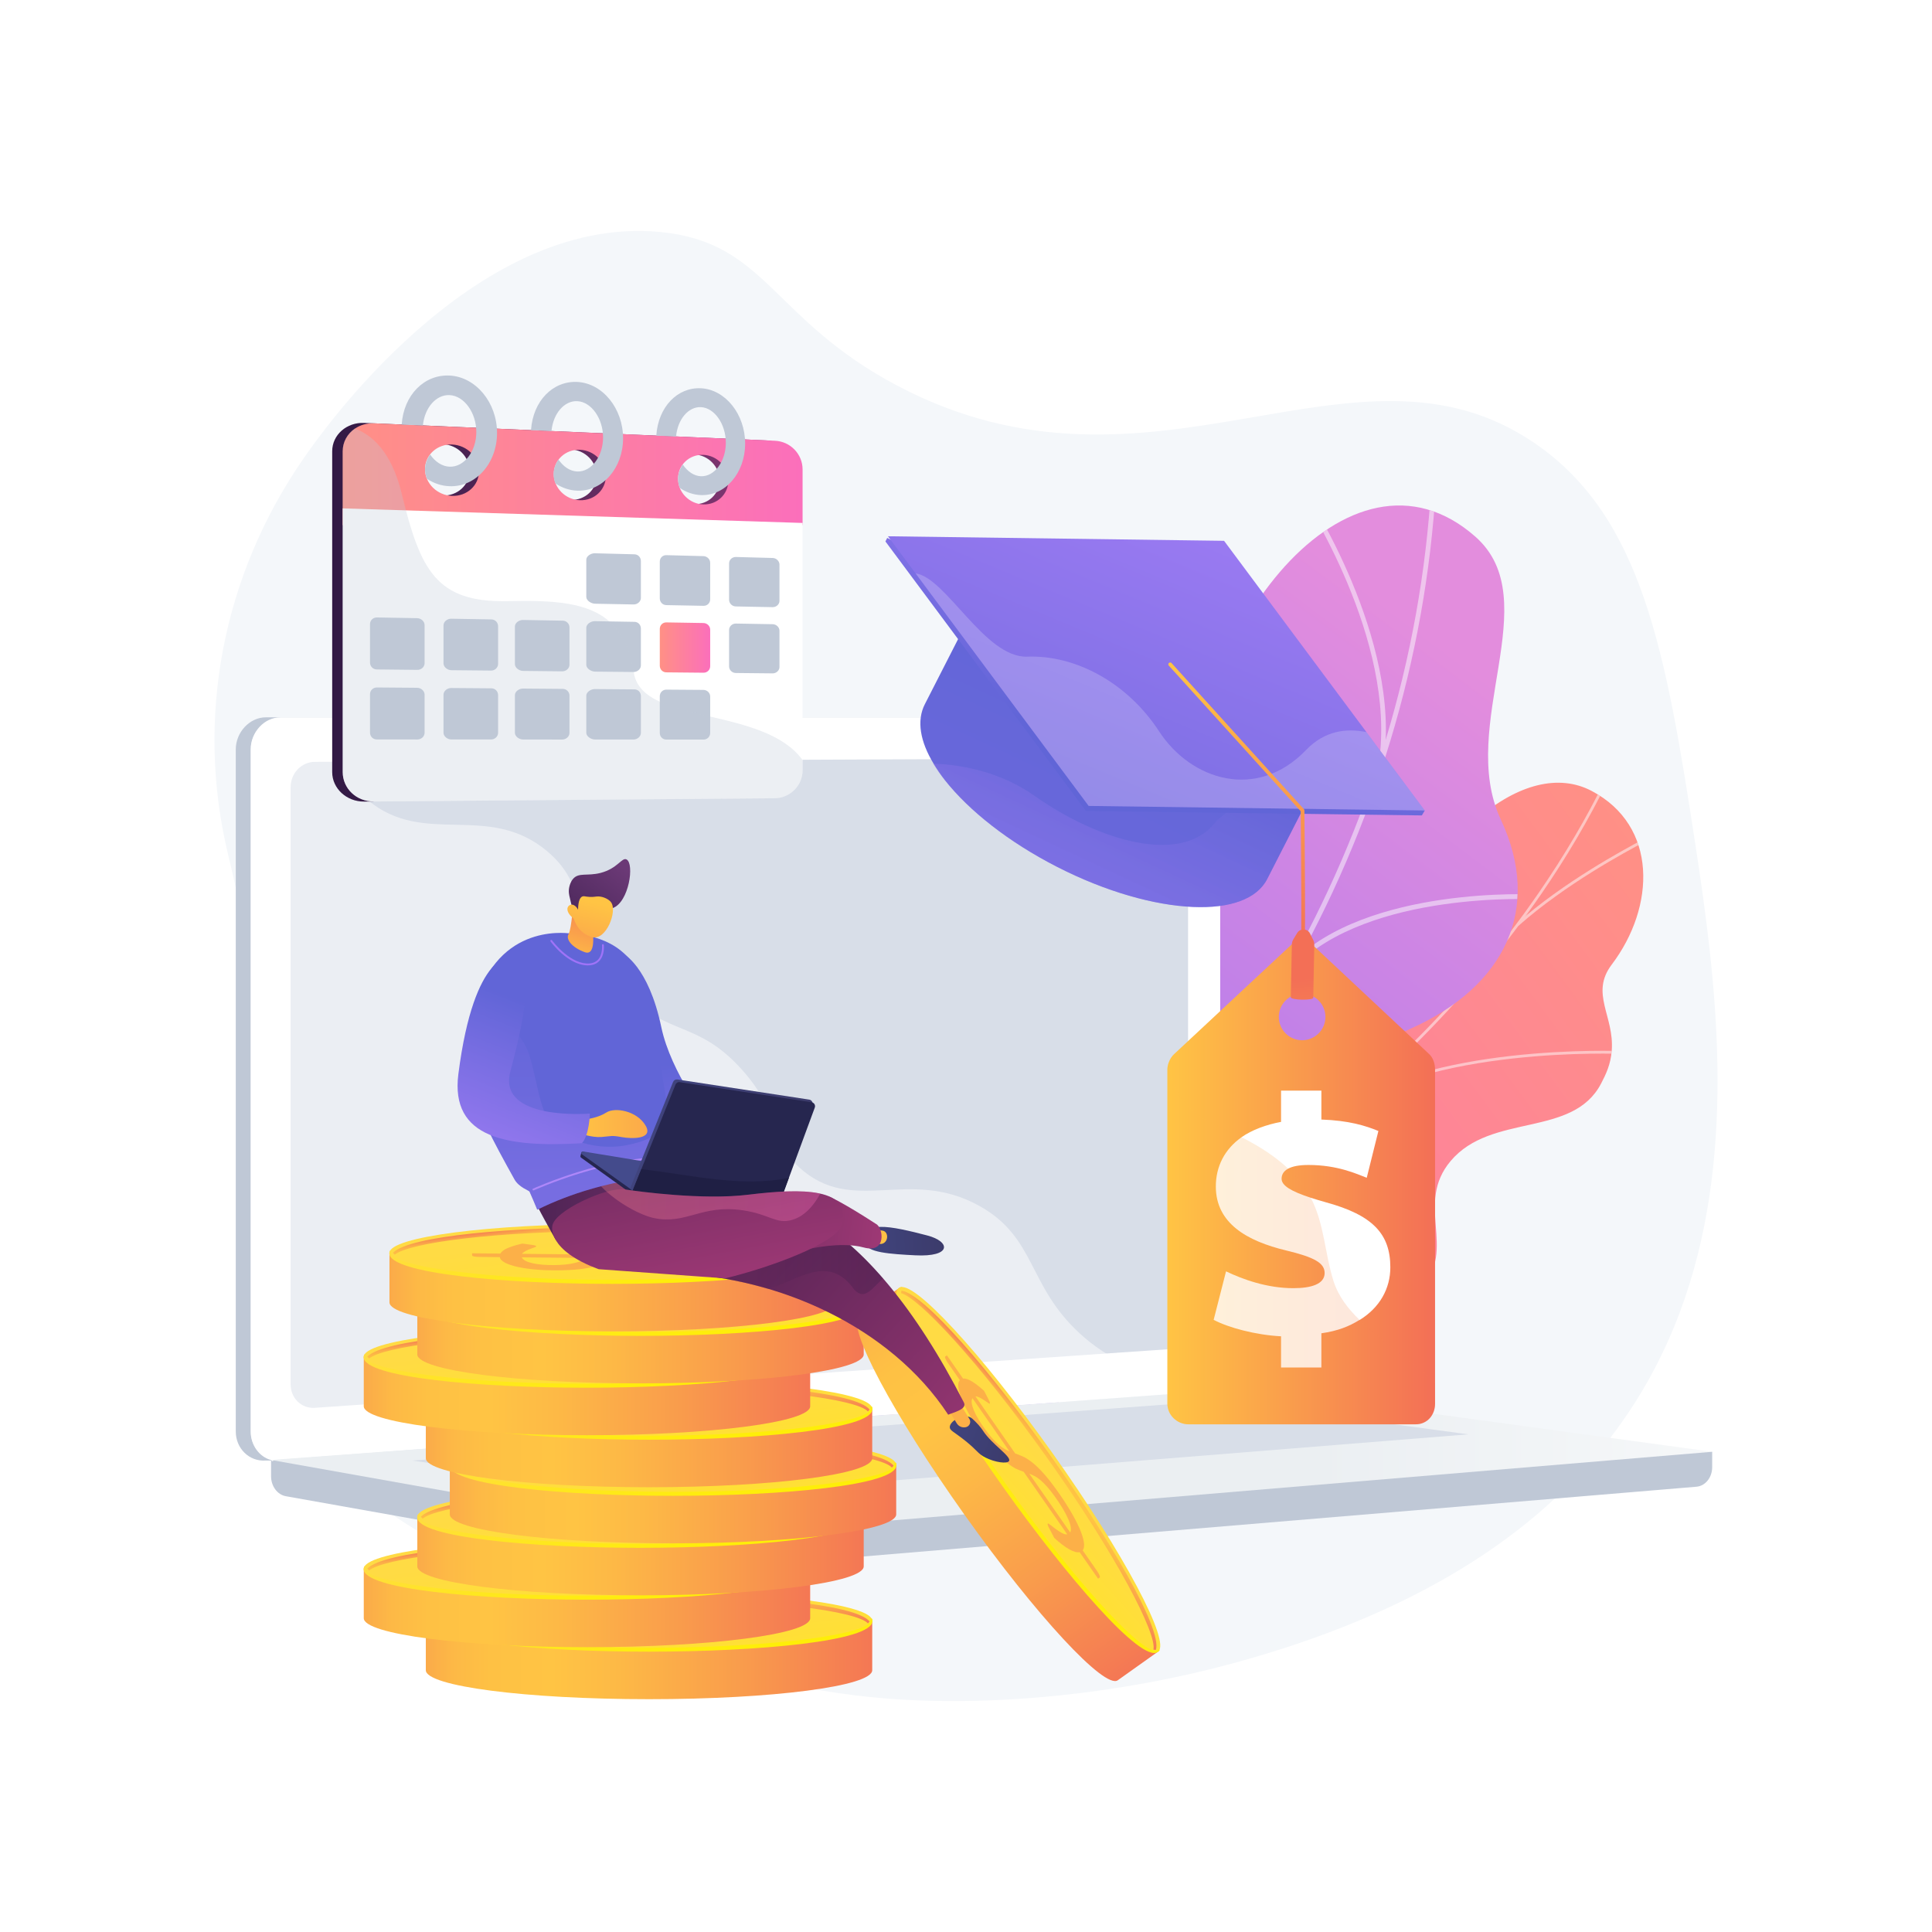 <?xml version="1.0" encoding="UTF-8"?><svg xmlns="http://www.w3.org/2000/svg" xmlns:xlink="http://www.w3.org/1999/xlink" viewBox="0 0 3710 3710"><defs><style>.cls-1{fill:#26264f;}.cls-2{fill:url(#linear-gradient-2);}.cls-3{fill:url(#linear-gradient-51);}.cls-4,.cls-5,.cls-6{fill:#fff;}.cls-7{fill:url(#linear-gradient-17);}.cls-5{opacity:.48;}.cls-5,.cls-8,.cls-6{mix-blend-mode:soft-light;}.cls-9{fill:url(#linear-gradient-43);}.cls-10{fill:url(#linear-gradient-15);}.cls-11{fill:url(#linear-gradient-58);}.cls-12{fill:url(#linear-gradient-69);}.cls-13{fill:url(#linear-gradient-18);}.cls-14{fill:url(#linear-gradient-56);}.cls-15{fill:url(#linear-gradient-40);}.cls-16{fill:url(#linear-gradient-52);}.cls-17{fill:url(#linear-gradient-28);}.cls-18{fill:url(#linear-gradient-14);}.cls-19{fill:url(#linear-gradient-36);}.cls-20{fill:#ae87f9;}.cls-21{fill:url(#linear-gradient-20);}.cls-22{fill:url(#linear-gradient-6);}.cls-23{clip-path:url(#clippath-2);}.cls-24{fill:url(#linear-gradient-53);}.cls-25{isolation:isolate;}.cls-26{fill:url(#linear-gradient-60);}.cls-27{fill:url(#linear-gradient-35);}.cls-28{fill:url(#linear-gradient-48);}.cls-29{fill:url(#linear-gradient-32);}.cls-30{fill:url(#linear-gradient-11);}.cls-31{fill:url(#linear-gradient-50);}.cls-32{fill:url(#linear-gradient-63);}.cls-33{fill:url(#linear-gradient-39);}.cls-34{clip-path:url(#clippath-1);}.cls-35{fill:url(#linear-gradient-10);}.cls-36{fill:url(#linear-gradient-59);}.cls-8{opacity:.5;}.cls-37{fill:url(#linear-gradient-49);}.cls-38{fill:url(#linear-gradient-37);}.cls-39{fill:url(#linear-gradient-16);}.cls-40{fill:url(#linear-gradient-31);}.cls-41{fill:url(#linear-gradient-61);}.cls-42{fill:url(#linear-gradient-68);}.cls-43{fill:url(#linear-gradient-62);}.cls-44{fill:url(#linear-gradient-41);}.cls-45,.cls-46{fill:#bfc8d6;}.cls-47{fill:#444b8c;}.cls-46,.cls-48,.cls-49,.cls-50{mix-blend-mode:multiply;}.cls-46,.cls-48,.cls-50{opacity:.3;}.cls-51{fill:#d8dee8;}.cls-52{fill:url(#linear-gradient-21);}.cls-53{fill:#9f73f8;}.cls-54{fill:url(#linear-gradient-25);}.cls-55{fill:#fcb048;}.cls-56{fill:url(#linear-gradient-5);}.cls-57{fill:url(#linear-gradient-64);}.cls-58{fill:url(#linear-gradient-54);}.cls-59{fill:url(#linear-gradient-45);}.cls-60{fill:url(#linear-gradient-55);}.cls-61{clip-path:url(#clippath);}.cls-62{fill:url(#linear-gradient-34);}.cls-63{fill:url(#linear-gradient-70);}.cls-64{fill:#1f1f44;}.cls-65{fill:none;}.cls-66{fill:#beb8f2;}.cls-67{fill:url(#linear-gradient-7);}.cls-6,.cls-49{opacity:.2;}.cls-68{fill:url(#linear-gradient-66);}.cls-69{fill:url(#linear-gradient-24);}.cls-70{fill:#f4f7fa;}.cls-49{fill:url(#linear-gradient-65);}.cls-71{fill:url(#linear-gradient-9);}.cls-72{fill:url(#linear-gradient-22);}.cls-73{fill:url(#linear-gradient-42);}.cls-74{fill:url(#linear-gradient-3);}.cls-75{fill:url(#linear-gradient);}.cls-76{fill:url(#linear-gradient-27);}.cls-77{fill:url(#linear-gradient-33);}.cls-78{fill:url(#linear-gradient-38);}.cls-79{fill:url(#linear-gradient-29);}.cls-80{fill:url(#linear-gradient-30);}.cls-81{fill:url(#linear-gradient-23);}.cls-82{fill:url(#linear-gradient-19);}.cls-83{fill:url(#linear-gradient-71);}.cls-84{fill:url(#linear-gradient-4);}.cls-85{fill:url(#linear-gradient-8);}.cls-50{fill:url(#linear-gradient-67);}.cls-86{fill:url(#linear-gradient-44);}.cls-87{fill:url(#linear-gradient-57);}.cls-88{fill:url(#linear-gradient-47);}.cls-89{fill:url(#linear-gradient-46);}.cls-90{fill:#fcfdfe;}.cls-91{fill:url(#linear-gradient-12);}.cls-92{fill:url(#linear-gradient-13);}.cls-93{fill:url(#linear-gradient-26);}</style><linearGradient id="linear-gradient" x1="6300.05" y1="2003.42" x2="8045.46" y2="2003.42" gradientTransform="translate(5949.94 8267.42) rotate(-106.89) scale(1 -1)" gradientUnits="userSpaceOnUse"><stop offset="0" stop-color="#ffc444"/><stop offset="1" stop-color="#f36f56"/></linearGradient><clipPath id="clippath"><path class="cls-75" d="m1801.56,2942.68l-270.87-140.15s20.91-165.33,138.02-229.04c238.96-129.99,108.42-330.21,66.3-422.24-63.53-138.8-58.98-288.82,125.07-259.92s152.19-296.01,17.28-505.38c-132.02-204.88,156.01-557.78,482.46-140.57,194.96,249.15,14.79,499.32-46.16,647.28-60.95,147.96,143.57,268.63-18,404.31-138.01,115.89-310.72,163.1-274.01,310.86,36.71,147.76-12.99,266.43-220.09,334.86Z"/></clipPath><linearGradient id="linear-gradient-2" x1="11264.11" y1="-3678.2" x2="10657.01" y2="-1952.75" gradientTransform="translate(10452.23 9562.12) rotate(-152.64) scale(1 -1)" gradientUnits="userSpaceOnUse"><stop offset="0" stop-color="#e38ddd"/><stop offset="1" stop-color="#9571f6"/></linearGradient><linearGradient id="linear-gradient-3" x1="-7591.29" y1="1824.04" x2="-6826.89" y2="3832.58" gradientTransform="translate(7026 8515.71) rotate(74.4)" gradientUnits="userSpaceOnUse"><stop offset="0" stop-color="#ff9085"/><stop offset="1" stop-color="#fb6fbb"/></linearGradient><clipPath id="clippath-1"><path class="cls-65" d="m1607.05,2518.66l119.83,245.55s195.57,31.12,222.41-73.52c26.84-104.64,208.54-102.01,304.98-112.49,261.65-28.42,171.94-320.27,503.94-385.37,88.3-17.31,263.79-18.79,316.33-112.05,59.86-106.25-33.58-157.07,20.4-228.4,84.36-111.49,88.85-266.6-38.68-333.66-125.86-66.19-314.01,80.75-425.43,376.56-103.23,201.33-145.16,212.34-251.82,218.88-74.71,4.58-280.3-32.49-332.22,87.44-51.93,119.93-115.49,216.24-206.52,191.69-138.51-37.36-233.21,125.36-233.21,125.36Z"/></clipPath><linearGradient id="linear-gradient-4" x1="-2324" y1="836.94" x2="-1377.89" y2="2394.48" gradientTransform="translate(4493.88 3156.96) rotate(68.38)" xlink:href="#linear-gradient-2"/><clipPath id="clippath-2"><path class="cls-65" d="m1670.56,2412.25l162.45,402.1c63.54,2.42,175.39-6.43,166-100.11-13.06-130.24,182.37-207.57,264.65-201.69,101.84,7.28,339.06,19.22,321.93-182.31-14.26-167.77-56.57-274.68,123.57-355.06,180.15-80.39,253.29-229.81,172.8-401.51-84.71-180.69,89.45-421.17-48.82-543.11-240.92-212.47-552.48,180.78-543.12,546.66,9.36,365.88-173.56,223.28-327.82,271.77-210.61,66.2-50.81,342.41-101.12,450.43-39.44,84.68-131.4,106.59-190.53,112.83Z"/></clipPath><linearGradient id="linear-gradient-5" x1="1166.94" y1="2808.25" x2="3934.32" y2="2808.25" gradientUnits="userSpaceOnUse"><stop offset=".49" stop-color="#ebeff2"/><stop offset="1" stop-color="#fff"/></linearGradient><linearGradient id="linear-gradient-6" x1="637.91" y1="1175.66" x2="1525.07" y2="1175.66" gradientUnits="userSpaceOnUse"><stop offset="0" stop-color="#311944"/><stop offset="1" stop-color="#893976"/></linearGradient><linearGradient id="linear-gradient-7" x1="658.08" y1="910.65" x2="1541.2" y2="910.65" gradientTransform="matrix(1,0,0,1,0,0)" xlink:href="#linear-gradient-3"/><linearGradient id="linear-gradient-8" x1="1266.99" y1="1243.49" x2="1363.77" y2="1243.49" gradientTransform="matrix(1,0,0,1,0,0)" xlink:href="#linear-gradient-3"/><linearGradient id="linear-gradient-9" x1="744.43" y1="3187.57" x2="1730.61" y2="3187.57" gradientUnits="userSpaceOnUse"><stop offset="0" stop-color="#f57e53"/><stop offset="0" stop-color="#f58152"/><stop offset=".04" stop-color="#f8994d"/><stop offset=".08" stop-color="#fbac49"/><stop offset=".13" stop-color="#fdb946"/><stop offset=".2" stop-color="#fec144"/><stop offset=".32" stop-color="#ffc444"/><stop offset=".45" stop-color="#fdb946"/><stop offset=".69" stop-color="#f99c4c"/><stop offset="1" stop-color="#f36f56"/></linearGradient><linearGradient id="linear-gradient-10" x1="1242.06" y1="3076.48" x2="1294.05" y2="3511.72" gradientUnits="userSpaceOnUse"><stop offset="0" stop-color="#ffdb44"/><stop offset="1" stop-color="#feef06"/></linearGradient><linearGradient id="linear-gradient-11" x1="1239.79" y1="3057.07" x2="1255.76" y2="3190.74" xlink:href="#linear-gradient-10"/><linearGradient id="linear-gradient-12" x1="414.45" y1="951.11" x2="430.36" y2="1084.31" gradientTransform="translate(1669.25 4127.84) rotate(-180)" gradientUnits="userSpaceOnUse"><stop offset="0" stop-color="#f36f56"/><stop offset=".31" stop-color="#f99c4c"/><stop offset=".55" stop-color="#fdb946"/><stop offset=".68" stop-color="#ffc444"/><stop offset=".8" stop-color="#fec144"/><stop offset=".87" stop-color="#fdb946"/><stop offset=".92" stop-color="#fbac49"/><stop offset=".96" stop-color="#f8994d"/><stop offset="1" stop-color="#f58152"/><stop offset="1" stop-color="#f57e53"/></linearGradient><linearGradient id="linear-gradient-13" x1="625.28" y1="3087.71" x2="1611.46" y2="3087.71" xlink:href="#linear-gradient-9"/><linearGradient id="linear-gradient-14" x1="1122.9" y1="2976.62" x2="1174.89" y2="3411.86" xlink:href="#linear-gradient-10"/><linearGradient id="linear-gradient-15" x1="1120.64" y1="2957.22" x2="1136.61" y2="3090.88" xlink:href="#linear-gradient-10"/><linearGradient id="linear-gradient-16" x1="533.6" y1="1050.97" x2="549.51" y2="1184.16" xlink:href="#linear-gradient-12"/><linearGradient id="linear-gradient-17" x1="728.09" y1="2988.15" x2="1714.27" y2="2988.15" xlink:href="#linear-gradient-9"/><linearGradient id="linear-gradient-18" x1="1225.71" y1="2877.06" x2="1277.71" y2="3312.3" xlink:href="#linear-gradient-10"/><linearGradient id="linear-gradient-19" x1="1223.45" y1="2857.65" x2="1239.42" y2="2991.32" xlink:href="#linear-gradient-10"/><linearGradient id="linear-gradient-20" x1="430.78" y1="1150.53" x2="446.7" y2="1283.73" xlink:href="#linear-gradient-12"/><linearGradient id="linear-gradient-21" x1="790.48" y1="2888.29" x2="1776.66" y2="2888.29" xlink:href="#linear-gradient-9"/><linearGradient id="linear-gradient-22" x1="1288.1" y1="2777.2" x2="1340.09" y2="3212.44" xlink:href="#linear-gradient-10"/><linearGradient id="linear-gradient-23" x1="1285.84" y1="2757.79" x2="1301.81" y2="2891.46" xlink:href="#linear-gradient-10"/><linearGradient id="linear-gradient-24" x1="368.4" y1="1250.39" x2="384.31" y2="1383.59" xlink:href="#linear-gradient-12"/><linearGradient id="linear-gradient-25" y1="2780.56" y2="2780.56" xlink:href="#linear-gradient-9"/><linearGradient id="linear-gradient-26" x1="1242.06" y1="2669.47" x2="1294.05" y2="3104.71" xlink:href="#linear-gradient-10"/><linearGradient id="linear-gradient-27" x1="1239.79" y1="2650.06" x2="1255.76" y2="2783.73" xlink:href="#linear-gradient-10"/><linearGradient id="linear-gradient-28" x1="414.45" y1="1358.13" x2="430.36" y2="1491.32" xlink:href="#linear-gradient-12"/><linearGradient id="linear-gradient-29" x1="625.28" y1="2680.7" x2="1611.46" y2="2680.7" xlink:href="#linear-gradient-9"/><linearGradient id="linear-gradient-30" x1="1122.9" y1="2569.61" x2="1174.89" y2="3004.85" xlink:href="#linear-gradient-10"/><linearGradient id="linear-gradient-31" x1="1120.64" y1="2550.2" x2="1136.61" y2="2683.87" xlink:href="#linear-gradient-10"/><linearGradient id="linear-gradient-32" x1="533.6" y1="1457.98" x2="549.51" y2="1591.18" xlink:href="#linear-gradient-12"/><linearGradient id="linear-gradient-33" x1="728.09" y1="2581.14" x2="1714.27" y2="2581.14" xlink:href="#linear-gradient-9"/><linearGradient id="linear-gradient-34" x1="1225.71" y1="2470.05" x2="1277.71" y2="2905.28" xlink:href="#linear-gradient-10"/><linearGradient id="linear-gradient-35" x1="1223.45" y1="2450.64" x2="1239.42" y2="2584.3" xlink:href="#linear-gradient-10"/><linearGradient id="linear-gradient-36" x1="430.78" y1="1557.55" x2="446.7" y2="1690.74" xlink:href="#linear-gradient-12"/><linearGradient id="linear-gradient-37" x1="674.62" y1="2481.28" x2="1660.8" y2="2481.28" xlink:href="#linear-gradient-9"/><linearGradient id="linear-gradient-38" x1="1172.24" y1="2370.19" x2="1224.23" y2="2805.43" xlink:href="#linear-gradient-10"/><linearGradient id="linear-gradient-39" x1="1169.98" y1="2350.78" x2="1185.95" y2="2484.45" xlink:href="#linear-gradient-10"/><linearGradient id="linear-gradient-40" x1="484.26" y1="1657.41" x2="500.17" y2="1790.6" xlink:href="#linear-gradient-12"/><linearGradient id="linear-gradient-41" x1="1847.17" y1="2039.29" x2="2833.36" y2="2039.29" gradientTransform="translate(2214.38 -230.34) rotate(54.58)" xlink:href="#linear-gradient-9"/><linearGradient id="linear-gradient-42" x1="2344.8" y1="1928.21" x2="2396.78" y2="2363.39" gradientTransform="translate(2214.38 -230.34) rotate(54.58)" xlink:href="#linear-gradient-10"/><linearGradient id="linear-gradient-43" x1="2342.54" y1="1908.81" x2="2358.5" y2="2042.46" gradientTransform="translate(2214.38 -230.34) rotate(54.58)" xlink:href="#linear-gradient-10"/><linearGradient id="linear-gradient-44" x1="-687.73" y1="2098.95" x2="-671.82" y2="2232.12" gradientTransform="translate(-181.2 3522.62) rotate(-125.42)" xlink:href="#linear-gradient-12"/><linearGradient id="linear-gradient-45" x1="387.92" y1="2399.9" x2="518.32" y2="2399.9" gradientTransform="translate(2338.99 363.49) rotate(21.42)" gradientUnits="userSpaceOnUse"><stop offset="0" stop-color="#40447e"/><stop offset="1" stop-color="#3c3b6b"/></linearGradient><linearGradient id="linear-gradient-46" x1="2458.44" y1="1869.08" x2="3961.82" y2="3429.18" gradientTransform="translate(137.62 -448.02) rotate(23.21)" xlink:href="#linear-gradient"/><linearGradient id="linear-gradient-47" x1="1522.9" y1="2109.2" x2="2446.57" y2="2599.8" gradientTransform="translate(167.22 -266.73) rotate(14.08)" gradientUnits="userSpaceOnUse"><stop offset="0" stop-color="#311944"/><stop offset="1" stop-color="#a03976"/></linearGradient><linearGradient id="linear-gradient-48" x1="273.01" y1="2358.55" x2="845.02" y2="2358.55" gradientTransform="translate(1968.81) rotate(-180) scale(1 -1)" xlink:href="#linear-gradient-47"/><linearGradient id="linear-gradient-49" x1="1173.06" y1="2328.36" x2="2010.61" y2="2172.75" gradientTransform="translate(167.22 -266.73) rotate(14.08)" xlink:href="#linear-gradient-6"/><linearGradient id="linear-gradient-50" x1="1862.27" y1="2478.12" x2="1646.65" y2="1967.55" gradientTransform="translate(167.22 -266.73) rotate(14.08)" gradientUnits="userSpaceOnUse"><stop offset="0" stop-color="#aa80f9"/><stop offset="1" stop-color="#6165d7"/></linearGradient><linearGradient id="linear-gradient-51" x1="938.94" y1="994.81" x2="1140.72" y2="1398.37" xlink:href="#linear-gradient-50"/><linearGradient id="linear-gradient-52" x1="1523.89" y1="2241.86" x2="1432.36" y2="1883.85" xlink:href="#linear-gradient-50"/><linearGradient id="linear-gradient-53" x1="1497.87" y1="2126.07" x2="1937.54" y2="2009.46" gradientTransform="translate(167.22 -266.73) rotate(14.08)" xlink:href="#linear-gradient"/><linearGradient id="linear-gradient-54" x1="1058.5" y1="2325.59" x2="908.8" y2="1944.81" gradientTransform="translate(1968.81) rotate(-180) scale(1 -1)" xlink:href="#linear-gradient-50"/><linearGradient id="linear-gradient-55" x1="1416.74" y1="1834.12" x2="1422.76" y2="1673.88" gradientTransform="translate(167.22 -266.73) rotate(14.08)" xlink:href="#linear-gradient"/><linearGradient id="linear-gradient-56" x1="47.93" y1="1818.28" x2="-47.15" y2="1576.79" gradientTransform="translate(1619.01 141.34) rotate(-162.42) scale(1 -1)" gradientUnits="userSpaceOnUse"><stop offset="0" stop-color="#311944"/><stop offset="1" stop-color="#6b3976"/></linearGradient><linearGradient id="linear-gradient-57" x1="1427.52" y1="1702.42" x2="1424.41" y2="1953.24" gradientTransform="translate(167.22 -266.73) rotate(14.08)" xlink:href="#linear-gradient"/><linearGradient id="linear-gradient-58" x1="1631.31" y1="2095.68" x2="1931.84" y2="2095.68" gradientTransform="translate(167.22 -266.73) rotate(14.08)" xlink:href="#linear-gradient-45"/><linearGradient id="linear-gradient-59" x1="1101.12" y1="2456.77" x2="1250.37" y2="2456.77" gradientTransform="translate(370.28 27) rotate(-4.54)" xlink:href="#linear-gradient-45"/><linearGradient id="linear-gradient-60" x1="2071.94" y1="2142.24" x2="3575.31" y2="3702.34" gradientTransform="translate(167.22 -266.73) rotate(14.08)" xlink:href="#linear-gradient"/><linearGradient id="linear-gradient-61" x1="1448.08" y1="2248.93" x2="2136.64" y2="2181.8" xlink:href="#linear-gradient-47"/><linearGradient id="linear-gradient-62" x1="742.37" y1="1761" x2="600.81" y2="2493.23" gradientTransform="translate(1968.81) rotate(-180) scale(1 -1)" xlink:href="#linear-gradient-47"/><linearGradient id="linear-gradient-63" x1="1482.1" y1="2274.62" x2="1988.81" y2="2166.32" gradientTransform="translate(167.22 -266.73) rotate(14.08)" xlink:href="#linear-gradient-3"/><linearGradient id="linear-gradient-64" x1="2241.7" y1="2265.18" x2="2755.73" y2="2265.18" gradientTransform="matrix(1,0,0,1,0,0)" xlink:href="#linear-gradient"/><linearGradient id="linear-gradient-65" x1="2241.7" y1="2387.72" x2="2755.73" y2="2387.72" gradientTransform="matrix(1,0,0,1,0,0)" xlink:href="#linear-gradient"/><linearGradient id="linear-gradient-66" x1="-20.3" y1="5209.22" x2="138.54" y2="795.75" gradientTransform="translate(2733.38 580.92) rotate(-152.94) scale(1 -1)" xlink:href="#linear-gradient-50"/><linearGradient id="linear-gradient-67" x1="92.47" y1="1284.11" x2="103.94" y2="965.4" gradientTransform="translate(2733.38 580.92) rotate(-152.94) scale(1 -1)" xlink:href="#linear-gradient-50"/><linearGradient id="linear-gradient-68" x1="187.12" y1="466.57" x2="110.46" y2="1038.49" gradientTransform="translate(2733.38 580.92) rotate(-152.94) scale(1 -1)" xlink:href="#linear-gradient-50"/><linearGradient id="linear-gradient-69" x1="177.22" y1="302.26" x2="76.84" y2="1577.88" gradientTransform="translate(2733.38 580.92) rotate(-152.94) scale(1 -1)" xlink:href="#linear-gradient-50"/><linearGradient id="linear-gradient-70" x1="1534.81" y1="1266.23" x2="1506.31" y2="1840.83" gradientTransform="translate(3901.57) rotate(-180) scale(1 -1)" xlink:href="#linear-gradient"/><linearGradient id="linear-gradient-71" x1="1234.09" y1="2362.61" x2="1278.27" y2="1949.57" gradientTransform="translate(3818.99 -45.17) rotate(-178.87) scale(1 -1)" xlink:href="#linear-gradient"/></defs><g class="cls-25"><g id="Background"><rect class="cls-4" width="3710" height="3710"/></g><g id="Illustration"><path class="cls-70" d="m3255.68,1622.29c-56.9-372.42-102.57-629.8-308.03-770.83-346.56-237.89-733.6,148.3-1224.52-110.84-241.71-127.59-250.77-275.52-455.48-295.15-362.17-34.74-658.77,397.48-684.47,434.54-156.18,225.21-208.35,499.82-145.03,761.63,41.12,170.05,68.91,346.04,61.28,520.78-13.27,304.11-5.64,587.97,289.5,769.33,263.52,161.94,595.16,304.76,911.55,329.77,215.02,17,456.14-10.51,663.38-66.49,1056.12-285.29,970.06-1060.69,891.83-1572.75Z"/><path class="cls-75" d="m1801.56,2942.68l-270.87-140.15s20.91-165.33,138.02-229.04c238.96-129.99,108.42-330.21,66.3-422.24-63.53-138.8-58.98-288.82,125.07-259.92s152.19-296.01,17.28-505.38c-132.02-204.88,156.01-557.78,482.46-140.57,194.96,249.15,14.79,499.32-46.16,647.28-60.95,147.96,143.57,268.63-18,404.31-138.01,115.89-310.72,163.1-274.01,310.86,36.71,147.76-12.99,266.43-220.09,334.86Z"/><g class="cls-61"><path class="cls-2" d="m1801.56,2942.68l-270.87-140.15s20.91-165.33,138.02-229.04c238.96-129.99,108.42-330.21,66.3-422.24-63.53-138.8-54.72-271.1,109.91-274.7,186.26-4.07,167.35-281.23,32.44-490.6-132.02-204.88,156.01-557.78,482.46-140.57,194.96,249.15,14.79,499.32-46.16,647.28-60.95,147.96,143.57,268.63-18,404.31-138.01,115.89-310.72,163.1-274.01,310.86,36.71,147.76-12.99,266.43-220.09,334.86Z"/><g class="cls-8"><path class="cls-66" d="m1671.32,2907.16l-5.09-3.94c2.44-3.15,245.7-319.74,392.23-706.29,134.99-356.12,213.1-846.23-181.34-1158.75l4-5.05c175.59,139.12,273.75,324.37,291.76,550.62,14.38,180.73-22.1,387.84-108.44,615.58-146.88,387.43-390.67,704.67-393.11,707.83Z"/><path class="cls-66" d="m2176.31,1678.62l-5.31-3.65c121.24-176.7,188.1-482.21,188.76-485.27l6.29,1.36c-.67,3.08-67.8,309.83-189.75,487.56Z"/><path class="cls-66" d="m2160.18,1528.2c-130.44-219.53-340.06-255.04-342.16-255.38l1.01-6.36c2.13.33,214.65,36.22,346.69,258.44l-5.54,3.29Z"/><path class="cls-66" d="m1948.89,2444.42c75.56-302.68-256.9-558.53-260.35-560.75l3.12-5.62c3.59,1.86,339.71,262.56,263.47,567.93l-6.25-1.56Z"/><path class="cls-66" d="m2009.77,2331.1l-5-4.06c125.57-154.47,374.97-176.42,377.48-176.63l.52,6.42c-2.48.2-249.19,21.96-373,174.28Z"/><path class="cls-66" d="m1703.41,2852.56c46.05-109.2-60.77-269.81-61.86-271.42l5.34-3.6c4.51,6.69,109.86,165.09,62.45,277.52l-5.93-2.5Z"/><path class="cls-66" d="m1762.02,2778.36l-5.14-3.88c56.45-74.79,227.75-102.02,284.03-110.96,7.95-1.26,14.82-2.36,16.01-2.79l2.31,6.01c-1.66.64-6.23,1.38-17.3,3.14-55.65,8.85-225.01,35.77-279.91,108.48Z"/></g></g><path class="cls-74" d="m1840.26,2393.3c-79.63-21.48-143.77,26.3-184.77,68.14,1.69,7.74.68,12.63.65,20.79-.27,73.66,15.31,105.14,26.5,177.79,2.41,15.64,23.44,59.38,33.18,76.7l18.68,32s187.94,26.61,214.78-78.03c26.84-104.64,208.54-102.01,304.98-112.49,59.22-6.43,84.24-28.34,105.62-34.2,226.31-61.99,308.82-7.27,370.03-72.63,67.57-72.16-13.63-159.5,55.73-241.88,78.32-93.02,234.45-44.11,288.89-148.7,9.33-17.93,18.44-36.61,20.5-63.5,5.09-66.37-42.07-109.43-.1-164.9,84.36-111.49,88.85-266.6-38.68-333.66-125.86-66.19-314.01,80.75-425.43,376.56-103.23,201.33-145.16,212.34-251.82,218.88-74.71,4.58-280.3-32.49-332.22,87.44-51.93,119.93-115.49,216.24-206.52,191.69Z"/><g class="cls-34"><g class="cls-8"><path class="cls-90" d="m1671.58,2623.21l1.78,5.11c28.33-9.58,56.77-19.62,84.53-29.84,205.52-75.68,395.87-169.29,565.75-278.24,143.95-92.32,275.25-196.91,390.26-310.88,92.49-91.65,175-189.83,245.22-291.82,49.37-71.7,92.21-144.52,127.32-216.44,6.12-12.53,11.7-25.75,17.09-38.53,7.18-17.03,14.61-34.64,23.39-50.77l-4.44-2.86c-8.9,16.35-16.38,34.08-23.61,51.22-5.37,12.72-10.91,25.87-16.97,38.28-35,71.7-77.71,144.3-126.94,215.79-70.05,101.73-152.36,199.68-244.64,291.12-114.77,113.73-245.81,218.11-389.48,310.25-169.59,108.77-359.64,202.23-564.84,277.79-27.72,10.21-56.12,20.23-84.41,29.8Z"/><path class="cls-90" d="m2564.66,2137.58l3.17,4.37c170.37-133.6,543.81-118.29,547.56-118.12l-.06-5.36c-3.77-.17-378.94-15.56-550.67,119.11Z"/><path class="cls-90" d="m2054.75,2465.34l2.68,4.7c126.59-75.89,171.19-371.7,171.62-374.68l-5.02-1.1c-.43,2.96-44.67,296.37-169.28,371.07Z"/><path class="cls-90" d="m1979.05,2501.63l1.88,5.08c90.43-32.83,233.01-25.55,401.47,20.5q8.47,2.32,9.37,2l-1.82-5.1.91,2.55.04-2.66c-.58-.09-3.78-.96-7.48-1.98-169.42-46.31-313.03-53.56-404.37-20.4Z"/><path class="cls-90" d="m1723.01,2604.94l3.15,4.38c84.08-65.35,85.51-232.95,85.52-234.64l-5.08-.31c0,1.66-1.43,166.71-83.59,230.57Z"/><path class="cls-90" d="m1672.99,2631.26c86.46,3.89,176.03,34.09,273.83,92.34l2.31-4.64c-98.56-58.69-188.9-89.13-276.2-93.06l.06,5.36Z"/><path class="cls-90" d="m2912.63,1773.54l3.38,4.18c90.51-80.08,204.34-141.02,241.74-161.05,9.05-4.85,12.24-6.57,13.23-7.37l-3.22-4.32c-.77.61-5.95,3.38-12.5,6.88-37.52,20.09-151.71,81.22-242.64,161.68Z"/><path class="cls-90" d="m2784.91,1927.82l4.35,3.01c58.78-99.4,3.36-335.35.97-345.35l-4.92,1.05c.58,2.42,57.28,243.74-.4,341.29Z"/></g></g><path class="cls-84" d="m1641.87,2482.27c9.02,16.42-118.29,147.5,15.75,152.67,33.49,1.29,137.81-23.4,192.94,102.85,10.7,24.51,21.41,49.01,32.11,73.52,64.28-.67,124.75-13.21,116.34-97.08-13.06-130.24,182.37-207.57,264.65-201.69,101.84,7.28,339.06,19.22,321.93-182.3-14.26-167.77-56.57-274.68,123.57-355.06,180.15-80.39,253.3-229.8,172.8-401.51-84.71-180.69,89.45-421.18-48.82-543.11-240.92-212.47-552.48,180.79-543.12,546.66,9.36,365.88-173.56,223.28-327.82,271.77-14.07,5.31-35.46,14.63-58.63,30.43-142.62,97.25-105.01,271.38-187.04,438.96-111.87,228.54-89.85,136.24-74.66,163.9Z"/><g class="cls-23"><g class="cls-8"><path class="cls-90" d="m1807.14,2578.24l5.05,7.93c544.13-353.73,906.31-987.02,945.2-1652.75l-8.98-1c-38.73,662.92-399.4,1293.56-941.28,1645.82Z"/><path class="cls-90" d="m2086.55,2358.31l3.48,8.73c238.3-91.3,509.74,52.21,512.45,53.67l3.85-8.19c-2.75-1.48-277.73-146.94-519.78-54.2Z"/><path class="cls-90" d="m1905.38,2510.26l7,6.17c164.44-202.17,10.16-675.6,8.58-680.36l-8.5,2.62c1.56,4.71,154.23,473.24-7.09,671.57Z"/><path class="cls-90" d="m2479.02,1850.6l6.5,6.75c143.79-147.62,462.55-130.51,465.75-130.33l.09-9.27c-3.24-.19-325.89-17.5-472.33,132.85Z"/><path class="cls-90" d="m2647.74,1465l8.89,1.87c36.21-239.58-148-518.6-149.87-521.39l-7.33,5.02c1.85,2.76,183.95,278.66,148.31,514.51Z"/></g></g><path class="cls-45" d="m3287.89,2787.84l-2767.38-23.92v70.78c0,19.21,12.07,35.55,28.42,38.46l782.53,139.37c9.29,1.65,18.7,2.09,28.08,1.31l1898.28-158.91c16.95-1.42,30.07-17.8,30.07-37.54v-29.54Z"/><path class="cls-45" d="m2314.49,1433.43v1184.04c0,14.94-4.4,28.87-13.1,39.21-8.45,10.12-19.56,16.79-32.39,17.75l-1271.35,95.14-473.85,36.42h-.07l-3.21-1.28-10.3-.05c-31.48,2.32-57.47-23.08-57.47-55.77v-1309.8c0-32.69,26.38-61.63,57.86-61.63h1758.87c25.95,0,45.01,26.41,45.01,55.96Z"/><path class="cls-4" d="m2343.13,1433.43v1184.04c0,22.82-11.88,43.19-29.52,52.16-.26.13-.19.26-.45.39-1.68.82-3.22,1.57-4.99,2.17-.39.14-.7.29-1.09.43-.32.07-.6.18-.89.25-1.28.39-2.55.68-3.87.93-1.57.32-3.16.53-4.8.64l-8.91-.18-1265.6,92.36h-.07l-484.32,36.47c-4.67.36-9.23,2.04-13.58,1.22-.43-.07-.82,1.69-1.25,1.69h-.07c-1.07,0-2.24-1.99-3.31-2.31-22.6-6.17-39.03-28.65-39.03-54.78v-1309.8c0-32.69,25.79-61.63,57.27-61.63h1758.87c25.95,0,45.6,26.41,45.6,55.96Z"/><path class="cls-51" d="m2242.74,2590.94l-1638.22,112.47c-25.61,1.76-46.43-18.45-46.43-45.14v-1146.73c0-26.69,20.81-48.42,46.43-48.53l1638.22-7.06c21.39-.09,38.69,19.54,38.69,43.85v1044.46c0,24.31-17.3,45.2-38.69,46.67Z"/><path class="cls-4" d="m1480.21,1415.74c0,12.17-9.05,22.06-20.23,22.1-11.19.04-20.28-9.82-20.28-22.02s9.08-22.09,20.28-22.1c11.18,0,20.23,9.85,20.23,22.02Z"/><path class="cls-5" d="m538.64,2803.9l1749.99-128.82,8.91-.66c11.9-.88,22.72-6.76,30.98-15.68-125.93-6.89-204.15-51.58-254.61-97.76-101.33-92.73-83.75-184.18-193.02-245.15-136.29-76.05-243.45,20.31-346.87-74.76-62.7-57.64-31.92-100.63-109.07-186.76-85.45-95.41-141.08-63.34-226.96-149.2-108.58-108.57-54.28-193.04-147.81-270.99-113.47-94.57-235.84-7.04-343.85-97.73-46.59-39.12-72.15-95.98-85.5-156.46h-82.18c-31.47,0-57.07,26.5-57.07,59.2v1309.8c0,32.69,25.59,57.31,57.06,55Z"/><path class="cls-56" d="m2380.41,2667.24l-1859.89,136.29,810.95,144.43c9.29,1.65,18.7,2.09,28.08,1.31l1928.35-161.43-877.9-119.68c-9.82-1.34-19.72-1.65-29.59-.93Z"/><polygon class="cls-51" points="791.9 2804.7 2340.32 2689.54 2819.54 2754.34 1284.46 2877.44 791.9 2804.7"/><path class="cls-22" d="m1525.07,901.51c0-29.54-24.13-54.53-53.88-55.82l-771.94-33.58c-33.45-1.46-61.33,22.91-61.33,54.43v616.15c0,31.52,27.79,56.85,61.24,56.58l18.08-.2.85-1.35,752.54-14.88c29.75-.24,54.44-14.32,54.44-43.86v-577.48Zm-675.19,50.11c-28.75-.98-52.14-23.96-52.14-51.33s23.39-48.6,52.14-47.42c28.63,1.18,51.75,24.15,51.75,51.31s-23.12,48.4-51.75,47.43Zm246.05,8.36c-27.74-.94-50.31-23.5-50.31-50.39s22.57-47.75,50.31-46.61c27.63,1.13,49.94,23.69,49.94,50.37s-22.32,47.56-49.94,46.63Zm237.5,8.07c-26.78-.91-48.57-23.06-48.57-49.48s21.79-46.93,48.57-45.83c26.68,1.1,48.23,23.24,48.23,49.47s-21.55,46.75-48.23,45.85Z"/><path class="cls-67" d="m1541.2,1008.44v-106.94c0-29.5-23.44-53.82-53.11-55.11l-769.23-33.47c-14.05-.61-27.18,3.09-37.49,10.28-14.09,9.81-23.29,25.33-23.29,43.48v141.75h883.12Zm-190.72-135.01c26.6,1.09,48.11,23.2,48.11,49.41s-21.51,46.68-48.11,45.78c-26.71-.91-48.46-23.02-48.46-49.4s21.75-46.89,48.46-45.79Zm-236.89-9.73c27.55,1.13,49.82,23.64,49.82,50.32s-22.28,47.49-49.82,46.55c-27.66-.94-50.19-23.46-50.19-50.3s22.53-47.7,50.19-46.57Zm-245.41-10.08c28.55,1.17,51.63,24.1,51.63,51.26s-23.08,48.32-51.63,47.35c-28.66-.97-52.02-23.91-52.02-51.24s23.35-48.55,52.02-47.37Z"/><path class="cls-4" d="m658.08,976.24v506.28c0,31.47,26.19,56.82,59.55,56.55l770.02-6.25c29.68-.24,53.55-24.33,53.55-53.84v-474.76l-883.12-27.99Z"/><path class="cls-45" d="m1230.69,1077.44c0-7.02-5.13-12.83-12.32-13.02l-76.18-1.98c-7.28-.19-16.34,5.34-16.34,12.41v71.35c0,7.07,9.42,12.97,16.69,13.11l74.07,1.42c7.19.14,14.08-5.44,14.08-12.45v-70.84Z"/><path class="cls-45" d="m1363.77,1080.84c0-6.95-5.91-12.72-12.97-12.91l-71.25-1.86c-7.13-.19-12.57,5.37-12.57,12.37v70.65c0,7,5.34,12.75,12.47,12.89l71.57,1.37c7.05.14,12.74-5.41,12.74-12.36v-70.16Z"/><path class="cls-45" d="m1496.84,1084.27c0-6.88-6.13-12.61-13.05-12.79l-70.63-1.9c-6.99-.19-13.11,5.24-13.11,12.17v69.95c0,6.93,5.85,12.7,12.84,12.83l70.8,1.39c6.91.13,13.14-5.31,13.14-12.19v-69.46Z"/><path class="cls-45" d="m1230.69,1207.02c0-7.02-5.13-12.78-12.32-12.9l-76.18-1.28c-7.28-.12-16.34,5.46-16.34,12.53v71.35c0,7.07,9.42,12.91,16.69,12.98l74.07.73c7.19.07,14.08-5.56,14.08-12.57v-70.84Z"/><path class="cls-85" d="m1363.77,1209.17c0-6.95-5.91-12.67-12.97-12.79l-71.25-1.18c-7.13-.12-12.57,5.49-12.57,12.49v70.65c0,7,5.34,12.7,12.47,12.77l71.57.69c7.05.07,12.74-5.52,12.74-12.47v-70.16Z"/><path class="cls-45" d="m1496.84,1211.32c0-6.88-6.13-12.56-13.05-12.68l-70.63-1.24c-6.99-.12-13.11,5.36-13.11,12.29v69.95c0,6.93,5.85,12.64,12.84,12.71l70.8.72c6.91.07,13.14-5.42,13.14-12.31v-69.46Z"/><path class="cls-45" d="m815.35,1200.44c0-7.23-6.72-13.25-14.36-13.38l-77.03-1.37c-7.73-.13-13.45,5.62-13.45,12.91v73.57c0,7.29,5.44,13.28,13.17,13.36l77.72.82c7.64.08,13.95-5.68,13.95-12.91v-73.01Z"/><path class="cls-45" d="m956.48,1202.61c0-7.16-5.46-13.04-12.94-13.17l-77.1-1.31c-7.58-.13-14.8,5.6-14.8,12.81v72.81c0,7.21,7.53,13.15,15.11,13.23l76.1.75c7.49.07,13.64-5.68,13.64-12.84v-72.28Z"/><path class="cls-45" d="m1093.59,1204.96c0-7.09-5.57-12.99-12.91-13.11l-76.5-1.33c-7.43-.13-15.44,5.49-15.44,12.64v72.09c0,7.14,8.2,13.03,15.62,13.1l75.23.81c7.34.07,13.99-5.54,13.99-12.63v-71.56Z"/><path class="cls-45" d="m1230.69,1336.59c0-7.02-5.13-12.73-12.32-12.78l-76.18-.59c-7.28-.05-16.34,5.59-16.34,12.66v71.35c0,7.07,9.42,12.86,16.69,12.86l74.07.04c7.19,0,14.08-5.67,14.08-12.69v-70.84Z"/><path class="cls-45" d="m1363.77,1337.49c0-6.95-5.91-12.63-12.97-12.68l-71.25-.51c-7.13-.05-12.57,5.6-12.57,12.6v70.65c0,7,5.34,12.65,12.47,12.65l71.57.02c7.05,0,12.74-5.63,12.74-12.58v-70.16Z"/><path class="cls-45" d="m815.35,1333.99c0-7.23-6.72-13.18-14.36-13.24l-77.03-.62c-7.73-.06-13.45,5.76-13.45,13.05v73.57c0,7.29,5.44,13.23,13.17,13.23l77.72.07c7.64,0,13.95-5.81,13.95-13.05v-73.01Z"/><path class="cls-45" d="m956.48,1334.81c0-7.16-5.46-12.99-12.94-13.04l-77.1-.59c-7.58-.06-14.8,5.73-14.8,12.94v72.81c0,7.21,7.53,13.09,15.11,13.09l76.1.02c7.49,0,13.64-5.8,13.64-12.96v-72.28Z"/><path class="cls-45" d="m1093.59,1335.85c0-7.09-5.57-12.93-12.91-12.99l-76.5-.62c-7.43-.06-15.44,5.62-15.44,12.77v72.09c0,7.14,8.2,12.97,15.62,12.97l75.23.1c7.34,0,13.99-5.67,13.99-12.76v-71.56Z"/><path class="cls-45" d="m863.35,721.18c-48.23-2.44-88.13,36.82-91.99,94.05l40.73,1.77c3.32-34.2,25.48-59.51,51.26-58.27,27.86,1.33,51.32,33.72,51.32,70.9s-23.45,67.62-51.32,66.57c-14.51-.55-27.87-9.62-37.38-23.42-5.51,7.59-15.02,25.06-6.02,46.73,12.97,8.53,27.75,13.62,43.4,14.17,50.39,1.78,91.11-44.05,91.11-102.34s-40.72-107.62-91.11-110.17Z"/><path class="cls-45" d="m1108.51,733.45c-46.55-2.35-85.07,36.25-88.8,92.48l39.32,1.71c3.21-33.6,24.59-58.49,49.48-57.29,26.9,1.29,49.55,33.09,49.55,69.62s-22.65,66.46-49.55,65.44c-14.01-.53-26.9-9.44-36.09-22.99-5.32,7.46-14.49,24.63-5.81,45.92,12.52,8.37,26.78,13.37,41.9,13.9,48.65,1.72,87.97-43.35,87.97-100.62s-39.32-105.72-87.97-108.18Z"/><path class="cls-45" d="m1345.98,745.59c-44.93-2.27-82.1,35.68-85.7,90.92l37.94,1.65c3.1-33.01,23.73-57.48,47.76-56.33,25.97,1.24,47.82,32.47,47.82,68.36s-21.86,65.32-47.82,64.33c-13.52-.51-25.97-9.25-34.83-22.56-5.14,7.33-13.99,24.2-5.61,45.11,12.08,8.21,25.85,13.11,40.44,13.63,46.96,1.66,84.92-42.64,84.92-98.92s-37.96-103.84-84.92-106.21Z"/><path class="cls-46" d="m1541.2,1459.57v19.43c0,29.5-23.45,53.61-53.11,53.85l-770,6.22c-33.35.27-60.01-25.08-60.01-56.54v-615.85c0-18.16,8.96-33.99,23.06-43.8,30.62,11.01,70.06,41.75,90.26,125.06,35.62,146.82,66.26,209.52,203.6,206.4,87.78-2,155.09,2.04,197.05,40.73,22.52,20.74,37.85,51.55,45.12,96.87,4.25,26.52,23.3,43.43,50.48,55.83,26.62,12.18,61.21,20.02,97.2,28.48,66.08,15.48,140.06,33.05,176.35,83.31Z"/><path class="cls-71" d="m817.71,3112.23v95.07c0,30.72,191.89,55.62,428.61,55.62s428.61-24.9,428.61-55.62v-95.07h-857.22Z"/><path class="cls-35" d="m1674.94,3112.23c0,30.72-191.89,55.62-428.61,55.62s-428.61-24.9-428.61-55.62,191.89-55.62,428.61-55.62,428.61,24.9,428.61,55.62Z"/><path class="cls-30" d="m1246.32,3171.68c-209.64,0-428.86-20.02-428.86-58.65,0-2.12.76-5.85,2.88-5.85s1.21,2.92,1.21,5.04c0,24.49,174.45,51.78,424.77,51.78s424.77-27.29,424.77-51.78c0-2.12.36-4.11,2.48-4.11s1.61,2.83,1.61,4.95c0,38.62-219.22,58.61-428.86,58.61Z"/><path class="cls-55" d="m1205.82,3115.33c4.21-2.91,8.68-5.78,13.47-8.62,4.74-2.83,10.93-5.39,18.41-7.67,7.53-2.29,16.95-4.15,28.25-5.59,11.31-1.44,25.44-2.2,42.32-2.29,16.57-.08,32.1.45,46.65,1.58,14.51,1.13,27.31,2.83,38.36,5.08,11.01,2.25,20,5.04,26.93,8.35,6.88,3.32,10.99,7.12,12.31,11.41l48.26.49c3.5.02,6.6.31,9.25.86,2.7.55,4,1.24,4.01,2.09l.02,3.97-62.04-.6c-2.18,4.87-7.72,9.32-16.63,13.36-8.87,4.04-20.21,7.54-34.02,10.5l-22.6-3.14c-2.02-.31-3.68-.7-4.99-1.18-1.3-.47-1.93-.99-1.94-1.55,0-.76,1.74-1.64,5.24-2.61,3.5-.98,7.44-2.2,11.83-3.64,4.39-1.44,8.69-3.15,12.95-5.12,4.21-1.97,7.03-4.32,8.5-7.05l-146.44-1.45c-3.85,2.83-8.19,5.61-12.93,8.34-4.79,2.73-11.11,5.19-19,7.38-7.89,2.18-17.71,3.96-29.47,5.32-11.8,1.36-26.57,2.09-44.43,2.17-13.42.07-26.49-.44-39.29-1.52-12.8-1.08-24.16-2.7-34.1-4.86-9.93-2.16-18.07-4.83-24.46-8.01-6.34-3.18-9.91-6.84-10.65-10.97l-39.73-.41c-3.5-.02-6.6-.3-9.39-.83-2.74-.53-4.14-1.23-4.14-2.12l-.02-3.97,54.32.52c2.4-4.19,7.32-7.84,14.85-10.94,7.53-3.11,16.72-5.87,27.57-8.29l18.19,2.5c5.52.78,8.27,1.68,8.27,2.73,0,.56-1.12,1.26-3.4,2.09-2.33.83-5.02,1.83-8.16,2.99-3.09,1.16-6.14,2.52-9.05,4.08-2.96,1.56-5.15,3.32-6.62,5.3l133.51,1.33Zm-134.02,5.41c1.09,2.61,3.52,4.85,7.22,6.74,3.69,1.89,8.28,3.44,13.81,4.66,5.53,1.22,11.73,2.11,18.6,2.68,6.92.57,14.15.84,21.69.8,8.8-.04,16.47-.42,23.02-1.14,6.51-.72,12.25-1.69,17.22-2.92,4.93-1.23,9.28-2.65,12.95-4.28,3.67-1.63,6.94-3.39,9.89-5.29l-124.4-1.26Zm318.8-3.55c-1.09-2.64-3.75-4.95-7.89-6.94-4.14-1.98-9.45-3.66-15.87-5.01-6.43-1.35-13.93-2.36-22.5-3.02-8.53-.66-17.96-.97-28.29-.91-9.16.04-17.1.46-23.7,1.23-6.6.78-12.34,1.82-17.22,3.13-4.84,1.31-9.01,2.83-12.37,4.57-3.4,1.74-6.58,3.6-9.49,5.59l137.33,1.37Z"/><path class="cls-91" d="m1246.38,3062.62c-191.11,0-390.1,16.82-421.93,49.37,1.25,1.15,2.4,2.37,3.48,3.66,26.83-22.6,191.14-45.36,418.45-45.36s400.09,23.94,420.31,47.1c.99-1.27,2.05-2.49,3.2-3.63-26.29-33.71-229.01-51.15-423.52-51.15Z"/><path class="cls-92" d="m698.56,3012.37v95.07c0,30.72,191.9,55.62,428.61,55.62s428.61-24.9,428.61-55.62v-95.07h-857.22Z"/><path class="cls-18" d="m1555.78,3012.37c0,30.72-191.9,55.62-428.61,55.62s-428.61-24.9-428.61-55.62,191.9-55.62,428.61-55.62,428.61,24.9,428.61,55.62Z"/><path class="cls-10" d="m1127.17,3071.83c-209.64,0-428.86-20.02-428.86-58.64,0-2.12.76-5.85,2.88-5.85s1.21,2.92,1.21,5.04c0,24.49,174.45,51.78,424.77,51.78s424.77-27.29,424.77-51.78c0-2.12.36-4.11,2.48-4.11s1.61,2.83,1.61,4.95c0,38.62-219.22,58.61-428.87,58.61Z"/><path class="cls-55" d="m1086.67,3015.47c4.21-2.91,8.68-5.78,13.47-8.62,4.74-2.83,10.93-5.39,18.41-7.68,7.53-2.29,16.95-4.15,28.25-5.59,11.31-1.44,25.44-2.2,42.32-2.29,16.56-.08,32.1.44,46.65,1.58,14.51,1.13,27.31,2.82,38.36,5.08,11.01,2.25,20,5.04,26.93,8.35,6.88,3.32,10.99,7.12,12.31,11.41l48.26.49c3.5.02,6.6.31,9.25.86,2.7.55,4,1.24,4.01,2.09l.02,3.97-62.04-.6c-2.18,4.87-7.72,9.32-16.63,13.36-8.87,4.04-20.21,7.54-34.02,10.5l-22.6-3.14c-2.02-.31-3.68-.7-4.99-1.18-1.31-.47-1.94-.99-1.94-1.55,0-.76,1.74-1.64,5.24-2.61,3.5-.98,7.44-2.2,11.83-3.64,4.39-1.44,8.69-3.15,12.95-5.12,4.21-1.97,7.03-4.32,8.49-7.05l-146.44-1.45c-3.85,2.83-8.19,5.61-12.93,8.35-4.79,2.73-11.11,5.19-19,7.38-7.89,2.18-17.71,3.96-29.47,5.32-11.8,1.36-26.57,2.09-44.43,2.17-13.42.07-26.49-.44-39.29-1.52-12.8-1.08-24.17-2.7-34.1-4.86-9.93-2.16-18.07-4.83-24.46-8.01-6.35-3.18-9.91-6.84-10.65-10.97l-39.73-.41c-3.5-.02-6.6-.3-9.39-.83-2.74-.53-4.14-1.23-4.14-2.12l-.02-3.97,54.32.52c2.4-4.19,7.32-7.84,14.85-10.94,7.53-3.11,16.72-5.87,27.57-8.29l18.19,2.5c5.53.78,8.27,1.68,8.27,2.73,0,.56-1.12,1.26-3.4,2.09-2.33.84-5.02,1.83-8.15,2.99-3.09,1.16-6.14,2.52-9.05,4.08-2.95,1.56-5.15,3.32-6.62,5.3l133.51,1.33Zm-134.02,5.41c1.09,2.61,3.52,4.85,7.22,6.74,3.69,1.89,8.28,3.44,13.8,4.66,5.53,1.22,11.73,2.11,18.6,2.68,6.92.57,14.14.84,21.69.8,8.8-.04,16.47-.42,23.02-1.14,6.51-.72,12.25-1.69,17.22-2.92,4.93-1.23,9.28-2.65,12.95-4.28,3.67-1.63,6.94-3.39,9.9-5.29l-124.4-1.26Zm318.8-3.55c-1.09-2.64-3.75-4.96-7.89-6.94-4.14-1.98-9.44-3.66-15.87-5.01-6.43-1.36-13.93-2.36-22.51-3.02-8.53-.66-17.96-.97-28.29-.91-9.16.04-17.1.46-23.7,1.23-6.59.78-12.34,1.81-17.22,3.13-4.84,1.31-9.01,2.83-12.37,4.57-3.4,1.74-6.58,3.6-9.49,5.59l137.33,1.37Z"/><path class="cls-39" d="m1127.23,2962.77c-191.11,0-390.1,16.82-421.93,49.37,1.25,1.15,2.4,2.37,3.48,3.66,26.83-22.6,191.14-45.36,418.45-45.36s400.09,23.94,420.31,47.1c.99-1.27,2.06-2.49,3.21-3.63-26.29-33.71-229.01-51.15-423.52-51.15Z"/><path class="cls-7" d="m801.37,2912.81v95.07c0,30.72,191.89,55.62,428.61,55.62s428.61-24.9,428.61-55.62v-95.07h-857.22Z"/><path class="cls-13" d="m1658.6,2912.8c0,30.72-191.9,55.62-428.61,55.62s-428.61-24.9-428.61-55.62,191.9-55.62,428.61-55.62,428.61,24.9,428.61,55.62Z"/><path class="cls-82" d="m1229.98,2972.26c-209.64,0-428.86-20.02-428.86-58.65,0-2.12.76-5.85,2.88-5.85s1.21,2.92,1.21,5.04c0,24.49,174.45,51.78,424.77,51.78s424.77-27.29,424.77-51.78c0-2.12.36-4.11,2.48-4.11s1.61,2.83,1.61,4.95c0,38.62-219.22,58.61-428.87,58.61Z"/><path class="cls-55" d="m1189.48,2915.9c4.21-2.91,8.68-5.78,13.47-8.62,4.74-2.83,10.93-5.39,18.41-7.68,7.53-2.29,16.95-4.15,28.25-5.59,11.3-1.44,25.44-2.2,42.32-2.29,16.56-.08,32.1.44,46.65,1.58,14.51,1.13,27.31,2.83,38.36,5.08,11.01,2.25,20,5.04,26.93,8.35,6.88,3.32,10.99,7.13,12.31,11.41l48.26.49c3.5.02,6.6.31,9.25.86,2.7.55,4,1.24,4.01,2.09l.02,3.97-62.04-.6c-2.18,4.87-7.72,9.32-16.63,13.36-8.87,4.04-20.21,7.54-34.02,10.5l-22.6-3.14c-2.02-.31-3.68-.7-4.99-1.18-1.3-.47-1.94-.99-1.94-1.55,0-.76,1.74-1.64,5.24-2.61,3.5-.98,7.44-2.2,11.83-3.64,4.39-1.44,8.69-3.15,12.95-5.12,4.21-1.97,7.03-4.32,8.49-7.05l-146.44-1.45c-3.85,2.83-8.19,5.61-12.93,8.34-4.79,2.73-11.11,5.19-19,7.38-7.89,2.18-17.71,3.96-29.47,5.32-11.8,1.36-26.57,2.09-44.43,2.17-13.42.07-26.49-.44-39.29-1.52-12.8-1.08-24.17-2.7-34.1-4.86-9.93-2.16-18.07-4.83-24.46-8.01-6.35-3.18-9.91-6.84-10.65-10.97l-39.73-.41c-3.5-.02-6.6-.3-9.39-.83-2.74-.53-4.14-1.23-4.14-2.12l-.02-3.97,54.32.52c2.4-4.19,7.32-7.84,14.85-10.94,7.53-3.11,16.72-5.87,27.57-8.29l18.19,2.5c5.53.78,8.27,1.68,8.27,2.73,0,.56-1.12,1.26-3.4,2.09-2.33.83-5.02,1.83-8.15,2.99-3.09,1.16-6.14,2.52-9.05,4.08-2.96,1.56-5.15,3.32-6.62,5.3l133.51,1.33Zm-134.02,5.42c1.09,2.61,3.52,4.85,7.22,6.74,3.69,1.89,8.28,3.44,13.8,4.66,5.53,1.22,11.73,2.11,18.6,2.68,6.92.57,14.14.84,21.69.8,8.8-.04,16.47-.42,23.02-1.14,6.51-.72,12.25-1.69,17.22-2.92,4.93-1.23,9.28-2.65,12.95-4.28,3.67-1.62,6.94-3.39,9.9-5.29l-124.4-1.26Zm318.8-3.55c-1.09-2.64-3.75-4.96-7.89-6.94-4.14-1.98-9.45-3.66-15.87-5.01-6.43-1.36-13.93-2.36-22.51-3.02-8.53-.66-17.96-.97-28.29-.91-9.16.04-17.1.46-23.7,1.23-6.6.78-12.34,1.81-17.22,3.13-4.84,1.31-9.01,2.83-12.37,4.57-3.4,1.74-6.58,3.6-9.49,5.59l137.33,1.37Z"/><path class="cls-21" d="m1230.04,2863.2c-191.11,0-390.1,16.82-421.93,49.37,1.25,1.15,2.4,2.37,3.48,3.66,26.83-22.6,191.14-45.36,418.45-45.36s400.09,23.94,420.31,47.1c.99-1.27,2.06-2.49,3.21-3.63-26.29-33.71-229.01-51.14-423.52-51.14Z"/><path class="cls-52" d="m863.76,2812.95v95.07c0,30.72,191.9,55.62,428.61,55.62s428.61-24.9,428.61-55.62v-95.07h-857.22Z"/><path class="cls-72" d="m1720.98,2812.95c0,30.72-191.9,55.62-428.61,55.62s-428.61-24.9-428.61-55.62,191.9-55.62,428.61-55.62,428.61,24.9,428.61,55.62Z"/><path class="cls-81" d="m1292.37,2872.4c-209.64,0-428.86-20.02-428.86-58.64,0-2.12.76-5.85,2.88-5.85s1.21,2.92,1.21,5.04c0,24.49,174.45,51.78,424.77,51.78s424.77-27.29,424.77-51.78c0-2.12.36-4.11,2.48-4.11s1.61,2.83,1.61,4.95c0,38.62-219.22,58.61-428.86,58.61Z"/><path class="cls-55" d="m1251.87,2816.05c4.2-2.91,8.68-5.78,13.47-8.62,4.74-2.83,10.93-5.39,18.41-7.68,7.53-2.29,16.95-4.14,28.25-5.59,11.31-1.44,25.44-2.2,42.32-2.29,16.56-.08,32.1.44,46.65,1.58,14.51,1.13,27.31,2.83,38.36,5.08,11.01,2.25,20,5.04,26.93,8.35,6.88,3.32,10.99,7.12,12.31,11.41l48.26.49c3.5.02,6.6.31,9.25.86,2.7.55,4,1.24,4.01,2.09l.02,3.97-62.04-.6c-2.18,4.87-7.72,9.32-16.63,13.36-8.87,4.04-20.21,7.54-34.02,10.5l-22.6-3.14c-2.02-.31-3.68-.7-4.99-1.18-1.3-.47-1.94-.99-1.94-1.55,0-.76,1.74-1.64,5.24-2.61,3.5-.98,7.44-2.2,11.83-3.65,4.39-1.44,8.69-3.15,12.95-5.12,4.21-1.97,7.03-4.32,8.49-7.05l-146.44-1.45c-3.85,2.83-8.19,5.61-12.93,8.34-4.79,2.73-11.11,5.19-19,7.38-7.89,2.18-17.71,3.96-29.47,5.32-11.8,1.36-26.57,2.09-44.43,2.17-13.42.07-26.49-.44-39.29-1.52-12.8-1.08-24.17-2.7-34.1-4.86-9.93-2.16-18.07-4.83-24.46-8.01-6.34-3.18-9.91-6.84-10.65-10.97l-39.73-.41c-3.5-.02-6.6-.3-9.39-.83-2.74-.53-4.14-1.23-4.14-2.12l-.02-3.97,54.32.52c2.4-4.19,7.32-7.84,14.85-10.94,7.53-3.11,16.72-5.87,27.57-8.29l18.19,2.5c5.52.78,8.27,1.68,8.27,2.73,0,.56-1.12,1.26-3.4,2.09-2.33.83-5.02,1.83-8.16,2.99-3.09,1.16-6.14,2.52-9.05,4.08-2.96,1.56-5.15,3.32-6.62,5.3l133.51,1.33Zm-134.02,5.42c1.09,2.61,3.52,4.85,7.22,6.74,3.69,1.89,8.28,3.44,13.8,4.66,5.53,1.22,11.73,2.11,18.6,2.68,6.92.57,14.15.84,21.69.8,8.8-.04,16.47-.42,23.02-1.14,6.51-.72,12.25-1.69,17.22-2.92,4.93-1.23,9.28-2.65,12.95-4.28,3.67-1.62,6.94-3.38,9.9-5.29l-124.4-1.26Zm318.8-3.55c-1.09-2.64-3.75-4.96-7.89-6.94-4.14-1.98-9.45-3.66-15.87-5.01-6.43-1.36-13.93-2.36-22.51-3.02-8.53-.66-17.96-.97-28.29-.91-9.16.05-17.1.46-23.7,1.23-6.6.78-12.34,1.81-17.22,3.13-4.84,1.31-9.01,2.83-12.37,4.57-3.4,1.74-6.58,3.6-9.49,5.59l137.33,1.37Z"/><path class="cls-69" d="m1292.43,2763.35c-191.11,0-390.1,16.82-421.93,49.37,1.25,1.15,2.4,2.38,3.48,3.66,26.83-22.6,191.14-45.36,418.45-45.36s400.09,23.94,420.31,47.1c.99-1.27,2.06-2.49,3.2-3.63-26.29-33.71-229.01-51.15-423.52-51.15Z"/><path class="cls-54" d="m817.71,2705.21v95.07c0,30.72,191.89,55.62,428.61,55.62s428.61-24.9,428.61-55.62v-95.07h-857.22Z"/><ellipse class="cls-93" cx="1246.32" cy="2705.21" rx="428.61" ry="55.62"/><path class="cls-76" d="m1246.32,2764.67c-209.64,0-428.86-20.02-428.86-58.64,0-2.12.76-5.85,2.88-5.85s1.21,2.92,1.21,5.04c0,24.49,174.45,51.78,424.77,51.78s424.77-27.29,424.77-51.78c0-2.12.36-4.11,2.48-4.11s1.61,2.83,1.61,4.95c0,38.62-219.22,58.61-428.86,58.61Z"/><path class="cls-55" d="m1205.82,2708.31c4.21-2.91,8.68-5.78,13.47-8.62,4.74-2.83,10.93-5.39,18.41-7.68,7.53-2.29,16.95-4.14,28.25-5.59,11.31-1.44,25.44-2.2,42.32-2.29,16.57-.08,32.1.44,46.65,1.58,14.51,1.13,27.31,2.83,38.36,5.08,11.01,2.25,20,5.04,26.93,8.35,6.88,3.32,10.99,7.12,12.31,11.41l48.26.49c3.5.02,6.6.31,9.25.86,2.7.55,4,1.25,4.01,2.09l.02,3.97-62.04-.6c-2.18,4.87-7.72,9.32-16.63,13.36-8.87,4.04-20.21,7.54-34.02,10.5l-22.6-3.14c-2.02-.31-3.68-.7-4.99-1.18-1.3-.47-1.93-.99-1.94-1.55,0-.76,1.74-1.64,5.24-2.61,3.5-.98,7.44-2.2,11.83-3.65,4.39-1.44,8.69-3.15,12.95-5.12,4.21-1.97,7.03-4.32,8.5-7.05l-146.44-1.45c-3.85,2.83-8.19,5.61-12.93,8.34-4.79,2.73-11.11,5.19-19,7.38-7.89,2.18-17.71,3.96-29.47,5.32-11.8,1.36-26.57,2.09-44.43,2.17-13.42.07-26.49-.44-39.29-1.52-12.8-1.08-24.16-2.7-34.1-4.86-9.93-2.16-18.07-4.83-24.46-8.01-6.34-3.18-9.91-6.84-10.65-10.97l-39.73-.41c-3.5-.02-6.6-.3-9.39-.83-2.74-.53-4.14-1.23-4.14-2.12l-.02-3.97,54.32.52c2.4-4.19,7.32-7.84,14.85-10.94,7.53-3.11,16.72-5.87,27.57-8.29l18.19,2.5c5.52.78,8.27,1.68,8.27,2.73,0,.56-1.12,1.26-3.4,2.09-2.33.83-5.02,1.83-8.16,2.99-3.09,1.16-6.14,2.52-9.05,4.08-2.96,1.56-5.15,3.32-6.62,5.3l133.51,1.33Zm-134.02,5.42c1.09,2.61,3.52,4.85,7.22,6.74,3.69,1.89,8.28,3.44,13.81,4.66,5.53,1.22,11.73,2.11,18.6,2.68,6.92.57,14.15.84,21.69.8,8.8-.04,16.47-.42,23.02-1.14,6.51-.72,12.25-1.69,17.22-2.92,4.93-1.23,9.28-2.65,12.95-4.28,3.67-1.62,6.94-3.38,9.89-5.29l-124.4-1.26Zm318.8-3.55c-1.09-2.64-3.75-4.96-7.89-6.94-4.14-1.98-9.45-3.66-15.87-5.01-6.43-1.36-13.93-2.36-22.5-3.02-8.53-.66-17.96-.97-28.29-.91-9.16.05-17.1.46-23.7,1.23-6.6.78-12.34,1.81-17.22,3.13-4.84,1.31-9.01,2.83-12.37,4.57-3.4,1.74-6.58,3.6-9.49,5.59l137.33,1.37Z"/><path class="cls-17" d="m1246.38,2655.61c-191.11,0-390.1,16.82-421.93,49.37,1.25,1.15,2.4,2.38,3.48,3.66,26.83-22.6,191.14-45.36,418.45-45.36s400.09,23.94,420.31,47.1c.99-1.27,2.05-2.49,3.2-3.63-26.29-33.71-229.01-51.15-423.52-51.15Z"/><path class="cls-79" d="m698.56,2605.36v95.07c0,30.72,191.9,55.62,428.61,55.62s428.61-24.9,428.61-55.62v-95.07h-857.22Z"/><path class="cls-80" d="m1555.78,2605.36c0,30.72-191.9,55.62-428.61,55.62s-428.61-24.9-428.61-55.62,191.9-55.62,428.61-55.62,428.61,24.9,428.61,55.62Z"/><path class="cls-40" d="m1127.17,2664.81c-209.64,0-428.86-20.02-428.86-58.65,0-2.12.76-5.85,2.88-5.85s1.21,2.92,1.21,5.04c0,24.49,174.45,51.78,424.77,51.78s424.77-27.29,424.77-51.78c0-2.12.36-4.11,2.48-4.11s1.61,2.83,1.61,4.95c0,38.62-219.22,58.61-428.87,58.61Z"/><path class="cls-55" d="m1086.67,2608.46c4.21-2.91,8.68-5.78,13.47-8.62,4.74-2.83,10.93-5.39,18.41-7.67,7.53-2.29,16.95-4.15,28.25-5.59,11.31-1.44,25.44-2.2,42.32-2.29,16.56-.08,32.1.45,46.65,1.58,14.51,1.13,27.31,2.83,38.36,5.08,11.01,2.25,20,5.04,26.93,8.35,6.88,3.32,10.99,7.12,12.31,11.41l48.26.49c3.5.02,6.6.3,9.25.86,2.7.55,4,1.24,4.01,2.09l.02,3.97-62.04-.6c-2.18,4.87-7.72,9.32-16.63,13.36-8.87,4.04-20.21,7.54-34.02,10.5l-22.6-3.14c-2.02-.31-3.68-.7-4.99-1.18-1.31-.47-1.94-.99-1.94-1.55,0-.76,1.74-1.63,5.24-2.61,3.5-.98,7.44-2.2,11.83-3.64,4.39-1.44,8.69-3.15,12.95-5.12,4.21-1.97,7.03-4.32,8.49-7.05l-146.44-1.45c-3.85,2.83-8.19,5.61-12.93,8.34-4.79,2.73-11.11,5.19-19,7.38-7.89,2.18-17.71,3.96-29.47,5.32-11.8,1.36-26.57,2.09-44.43,2.17-13.42.07-26.49-.44-39.29-1.52-12.8-1.08-24.17-2.7-34.1-4.86-9.93-2.16-18.07-4.83-24.46-8.01-6.35-3.18-9.91-6.84-10.65-10.97l-39.73-.41c-3.5-.02-6.6-.3-9.39-.83-2.74-.53-4.14-1.23-4.14-2.12l-.02-3.97,54.32.52c2.4-4.19,7.32-7.84,14.85-10.94,7.53-3.11,16.72-5.87,27.57-8.29l18.19,2.5c5.53.78,8.27,1.68,8.27,2.73,0,.56-1.12,1.26-3.4,2.09-2.33.83-5.02,1.83-8.15,2.99-3.09,1.16-6.14,2.52-9.05,4.08-2.95,1.56-5.15,3.32-6.62,5.3l133.51,1.33Zm-134.02,5.41c1.09,2.61,3.52,4.85,7.22,6.74,3.69,1.89,8.28,3.44,13.8,4.66,5.53,1.22,11.73,2.11,18.6,2.68,6.92.57,14.14.84,21.69.8,8.8-.04,16.47-.42,23.02-1.14,6.51-.72,12.25-1.69,17.22-2.92,4.93-1.23,9.28-2.65,12.95-4.28,3.67-1.63,6.94-3.39,9.9-5.29l-124.4-1.26Zm318.8-3.55c-1.09-2.64-3.75-4.95-7.89-6.94-4.14-1.98-9.44-3.66-15.87-5.01-6.43-1.36-13.93-2.36-22.51-3.02-8.53-.66-17.96-.97-28.29-.91-9.16.04-17.1.46-23.7,1.23-6.59.78-12.34,1.82-17.22,3.13-4.84,1.31-9.01,2.83-12.37,4.57-3.4,1.74-6.58,3.6-9.49,5.59l137.33,1.37Z"/><path class="cls-29" d="m1127.23,2555.75c-191.11,0-390.1,16.82-421.93,49.37,1.25,1.15,2.4,2.37,3.48,3.66,26.83-22.6,191.14-45.36,418.45-45.36s400.09,23.94,420.31,47.1c.99-1.27,2.06-2.49,3.21-3.63-26.29-33.71-229.01-51.15-423.52-51.15Z"/><path class="cls-77" d="m801.37,2505.79v95.07c0,30.72,191.89,55.62,428.61,55.62s428.61-24.9,428.61-55.62v-95.07h-857.22Z"/><path class="cls-62" d="m1658.6,2505.79c0,30.72-191.9,55.62-428.61,55.62s-428.61-24.9-428.61-55.62,191.9-55.62,428.61-55.62,428.61,24.9,428.61,55.62Z"/><path class="cls-27" d="m1229.98,2565.25c-209.64,0-428.86-20.02-428.86-58.65,0-2.12.76-5.85,2.88-5.85s1.21,2.92,1.21,5.04c0,24.49,174.45,51.78,424.77,51.78s424.77-27.29,424.77-51.78c0-2.12.36-4.11,2.48-4.11s1.61,2.83,1.61,4.95c0,38.62-219.22,58.62-428.87,58.62Z"/><path class="cls-55" d="m1189.48,2508.89c4.21-2.91,8.68-5.78,13.47-8.62,4.74-2.83,10.93-5.39,18.41-7.68,7.53-2.29,16.95-4.14,28.25-5.59,11.3-1.44,25.44-2.2,42.32-2.29,16.56-.08,32.1.45,46.65,1.58,14.51,1.13,27.31,2.83,38.36,5.08,11.01,2.25,20,5.04,26.93,8.35,6.88,3.32,10.99,7.12,12.31,11.41l48.26.49c3.5.02,6.6.31,9.25.86,2.7.55,4,1.25,4.01,2.09l.02,3.97-62.04-.6c-2.18,4.87-7.72,9.32-16.63,13.36-8.87,4.04-20.21,7.54-34.02,10.5l-22.6-3.14c-2.02-.31-3.68-.7-4.99-1.18-1.3-.47-1.94-.99-1.94-1.55,0-.76,1.74-1.64,5.24-2.61,3.5-.98,7.44-2.2,11.83-3.64,4.39-1.44,8.69-3.15,12.95-5.12,4.21-1.97,7.03-4.32,8.49-7.05l-146.44-1.45c-3.85,2.83-8.19,5.61-12.93,8.34-4.79,2.73-11.11,5.2-19,7.38-7.89,2.19-17.71,3.96-29.47,5.32-11.8,1.36-26.57,2.09-44.43,2.17-13.42.07-26.49-.44-39.29-1.52-12.8-1.08-24.17-2.7-34.1-4.86-9.93-2.16-18.07-4.83-24.46-8.01-6.35-3.18-9.91-6.84-10.65-10.97l-39.73-.41c-3.5-.02-6.6-.3-9.39-.83-2.74-.53-4.14-1.23-4.14-2.12l-.02-3.97,54.32.52c2.4-4.19,7.32-7.84,14.85-10.94,7.53-3.11,16.72-5.87,27.57-8.29l18.19,2.5c5.53.78,8.27,1.68,8.27,2.73,0,.56-1.12,1.26-3.4,2.09-2.33.83-5.02,1.83-8.15,2.99-3.09,1.16-6.14,2.52-9.05,4.08-2.96,1.56-5.15,3.32-6.62,5.3l133.51,1.33Zm-134.02,5.41c1.09,2.61,3.52,4.85,7.22,6.74,3.69,1.89,8.28,3.44,13.8,4.66,5.53,1.22,11.73,2.11,18.6,2.68,6.92.57,14.14.84,21.69.8,8.8-.04,16.47-.42,23.02-1.14,6.51-.72,12.25-1.69,17.22-2.92,4.93-1.23,9.28-2.65,12.95-4.28,3.67-1.63,6.94-3.39,9.9-5.29l-124.4-1.26Zm318.8-3.55c-1.09-2.64-3.75-4.96-7.89-6.94-4.14-1.98-9.45-3.66-15.87-5.01-6.43-1.36-13.93-2.36-22.51-3.02-8.53-.66-17.96-.97-28.29-.91-9.16.04-17.1.46-23.7,1.23-6.6.78-12.34,1.82-17.22,3.13-4.84,1.31-9.01,2.83-12.37,4.57-3.4,1.74-6.58,3.61-9.49,5.59l137.33,1.37Z"/><path class="cls-19" d="m1230.04,2456.19c-191.11,0-390.1,16.82-421.93,49.37,1.25,1.15,2.4,2.37,3.48,3.66,26.83-22.6,191.14-45.36,418.45-45.36s400.09,23.94,420.31,47.1c.99-1.27,2.06-2.49,3.21-3.63-26.29-33.71-229.01-51.15-423.52-51.15Z"/><path class="cls-38" d="m747.9,2405.93v95.07c0,30.72,191.89,55.62,428.61,55.62s428.61-24.9,428.61-55.62v-95.07h-857.22Z"/><path class="cls-78" d="m1605.12,2405.93c0,30.72-191.89,55.62-428.61,55.62s-428.61-24.9-428.61-55.62,191.89-55.62,428.61-55.62,428.61,24.9,428.61,55.62Z"/><path class="cls-33" d="m1176.51,2465.39c-209.64,0-428.86-20.02-428.86-58.65,0-2.12.76-5.85,2.88-5.85s1.21,2.92,1.21,5.04c0,24.49,174.45,51.78,424.77,51.78s424.77-27.29,424.77-51.78c0-2.12.36-4.11,2.48-4.11s1.61,2.83,1.61,4.95c0,38.62-219.22,58.61-428.86,58.61Z"/><path class="cls-55" d="m1136.01,2409.03c4.2-2.91,8.68-5.78,13.47-8.62,4.74-2.83,10.93-5.39,18.41-7.68,7.53-2.29,16.95-4.15,28.25-5.59s25.44-2.2,42.32-2.28c16.57-.08,32.1.44,46.65,1.58,14.51,1.13,27.31,2.83,38.36,5.08,11.01,2.25,20,5.04,26.93,8.35,6.88,3.32,10.99,7.13,12.31,11.41l48.26.49c3.5.02,6.6.3,9.25.86,2.7.55,4,1.24,4.01,2.09l.02,3.97-62.04-.6c-2.18,4.87-7.72,9.32-16.63,13.36-8.87,4.04-20.21,7.54-34.02,10.5l-22.6-3.14c-2.02-.31-3.68-.7-4.99-1.18-1.3-.47-1.94-.99-1.94-1.55,0-.76,1.74-1.64,5.24-2.61,3.5-.98,7.44-2.2,11.83-3.64,4.39-1.44,8.69-3.15,12.95-5.12,4.21-1.97,7.03-4.32,8.5-7.05l-146.44-1.45c-3.85,2.83-8.19,5.61-12.93,8.34-4.79,2.73-11.11,5.19-19,7.38-7.89,2.18-17.71,3.96-29.47,5.32-11.8,1.36-26.57,2.09-44.43,2.17-13.42.06-26.49-.44-39.29-1.52-12.8-1.08-24.16-2.7-34.1-4.86-9.93-2.16-18.07-4.83-24.46-8.01-6.35-3.18-9.91-6.84-10.65-10.97l-39.73-.41c-3.5-.02-6.6-.3-9.39-.83-2.74-.53-4.14-1.23-4.14-2.12l-.02-3.97,54.32.52c2.4-4.19,7.32-7.84,14.85-10.94,7.53-3.11,16.72-5.87,27.57-8.29l18.19,2.5c5.52.78,8.27,1.68,8.27,2.73,0,.56-1.12,1.26-3.4,2.09-2.33.84-5.02,1.83-8.16,2.99-3.09,1.16-6.14,2.52-9.05,4.08-2.95,1.56-5.15,3.32-6.62,5.3l133.51,1.33Zm-134.02,5.42c1.09,2.61,3.53,4.85,7.22,6.74,3.69,1.89,8.28,3.44,13.81,4.66,5.53,1.22,11.73,2.11,18.6,2.68,6.92.57,14.15.84,21.69.8,8.8-.04,16.47-.42,23.02-1.14,6.51-.72,12.25-1.69,17.22-2.92,4.93-1.23,9.28-2.65,12.95-4.28s6.94-3.39,9.89-5.29l-124.4-1.26Zm318.8-3.55c-1.09-2.64-3.75-4.95-7.89-6.94-4.14-1.98-9.45-3.66-15.87-5.01-6.43-1.35-13.93-2.36-22.51-3.02-8.53-.66-17.96-.97-28.29-.91-9.16.04-17.1.46-23.7,1.23-6.6.78-12.34,1.81-17.22,3.13-4.84,1.31-9.01,2.83-12.37,4.57-3.4,1.74-6.58,3.6-9.49,5.59l137.33,1.37Z"/><path class="cls-15" d="m1176.57,2356.33c-191.11,0-390.1,16.82-421.93,49.37,1.25,1.15,2.4,2.37,3.48,3.66,26.83-22.6,191.14-45.36,418.45-45.36s400.09,23.94,420.31,47.1c.99-1.27,2.05-2.49,3.21-3.63-26.29-33.71-229.01-51.15-423.52-51.15Z"/><path class="cls-44" d="m1727.04,2472.95l-77.47,55.1c-25.03,17.81,65.9,188.61,203.11,381.51,137.21,192.89,268.73,334.83,293.76,317.03l77.47-55.1-496.87-698.53Z"/><path class="cls-73" d="m2223.91,3171.49c-25.03,17.81-156.55-124.13-293.76-317.03-137.21-192.89-228.14-363.7-203.11-381.51,25.03-17.81,156.55,124.13,293.76,317.03,137.21,192.9,228.14,363.7,203.11,381.51Z"/><path class="cls-9" d="m1927.02,2856.68c-121.51-170.83-232.26-361.08-200.79-383.46,1.73-1.23,5.2-2.77,6.43-1.04,1.23,1.73-1.68,2.68-3.4,3.91-19.96,14.2,58.92,172.17,204.01,376.15,145.09,203.99,268.45,330.32,288.41,316.13,1.73-1.23,3.56-2.09,4.79-.36,1.23,1.73-1.37,2.95-3.1,4.18-31.47,22.39-174.83-144.67-296.35-315.5Z"/><path class="cls-55" d="m1949.47,2791.01c4.81,1.74,9.74,3.72,14.83,5.98,5.06,2.23,10.73,5.78,16.93,10.56,6.23,4.81,13.2,11.41,20.93,19.79,7.73,8.38,16.54,19.46,26.39,33.16,9.67,13.45,18.24,26.42,25.75,38.93,7.49,12.47,13.53,23.89,18.1,34.2,4.55,10.28,7.49,19.22,8.8,26.79,1.28,7.54.56,13.08-2.16,16.65l27.57,39.61c2.01,2.87,3.58,5.56,4.67,8.04,1.11,2.52,1.31,3.98.62,4.47l-3.23,2.32-35.48-50.9c-5.23,1.05-12.07-.89-20.52-5.81-8.43-4.88-17.86-12.1-28.27-21.64l-10.54-20.23c-.92-1.83-1.56-3.41-1.93-4.75-.37-1.34-.31-2.15.14-2.48.62-.45,2.34.47,5.17,2.76,2.83,2.28,6.1,4.79,9.83,7.53,3.72,2.74,7.6,5.26,11.68,7.58,4.04,2.29,7.59,3.22,10.67,2.83l-83.7-120.18c-4.54-1.49-9.32-3.42-14.3-5.7-5-2.32-10.67-6.04-17.03-11.2-6.35-5.16-13.49-12.14-21.42-20.93-7.95-8.83-17.1-20.44-27.53-34.95-7.83-10.9-14.99-21.84-21.53-32.9-6.53-11.06-11.8-21.26-15.8-30.6-4-9.35-6.54-17.52-7.65-24.57-1.08-7.02-.17-12.04,2.77-15.03l-22.7-32.61c-2.01-2.87-3.58-5.55-4.77-8.13-1.16-2.54-1.39-4.09-.68-4.6l3.23-2.32,31.06,44.57c4.8-.47,10.63,1.43,17.52,5.76,6.9,4.33,14.48,10.22,22.74,17.66l8.51,16.27c2.57,4.95,3.42,7.71,2.57,8.32-.46.33-1.67-.18-3.68-1.56-2.03-1.42-4.4-3.03-7.16-4.91-2.74-1.85-5.61-3.54-8.57-5.01-2.98-1.5-5.69-2.27-8.15-2.32l76.3,109.57Zm-82.09-106.07c-1.49,2.4-1.91,5.68-1.31,9.79.6,4.1,1.99,8.74,4.2,13.95,2.21,5.21,5.08,10.78,8.6,16.71,3.55,5.96,7.52,12.01,11.92,18.14,5.13,7.14,9.89,13.18,14.27,18.1,4.36,4.88,8.47,9,12.36,12.34,3.86,3.31,7.54,6.02,10.99,8.08,3.45,2.05,6.78,3.69,10.04,5l-71.08-102.1Zm187.68,257.73c1.52-2.42,1.86-5.93,1.09-10.45-.78-4.52-2.49-9.82-5.12-15.84-2.62-6.02-6.15-12.72-10.58-20.09-4.41-7.34-9.62-15.2-15.65-23.58-5.34-7.44-10.28-13.67-14.74-18.6-4.46-4.92-8.63-9-12.53-12.22-3.87-3.19-7.53-5.7-10.9-7.43-3.39-1.76-6.75-3.27-10.05-4.49l78.48,112.7Z"/><path class="cls-86" d="m2015.93,2793.52c-110.77-155.73-239.82-308.14-284.79-315.2-.21,1.68-.54,3.33-.97,4.96,33.97,8.76,147.75,129.46,279.51,314.69,135.14,189.99,212.39,339.9,205.24,369.81,1.61.07,3.22.23,4.82.51,12.23-40.96-91.06-216.26-203.8-374.76Z"/><path class="cls-59" d="m1823.86,2740.29c.4-11.93,24.8-25,38.88-18.91,2.88,1.24,5.22,3.53,9.92,8.12,9.33,9.1,14.79,17.55,15.58,18.75,16.31,24.97,53.93,48.51,49.53,57.14-3.16,6.21-27.15,2.81-45.56-6.51-14.81-7.49-14.67-13.07-39.05-32.55-21.56-17.22-29.52-19.13-29.29-26.04Z"/><path class="cls-89" d="m1819.37,2703.81l17.86,29.39c3.73,6.14,11.05,9.09,18,7.27,3.24-.85,5.88-3.19,7.12-6.3,1.24-3.11.93-6.62-.84-9.47l-26.31-42.32-15.83,21.43Z"/><path class="cls-88" d="m1145.56,2261.82c-55.74,24.4-4.39,178.6,153.98,184.08,191.91,6.64,409.12,99.82,521.27,270.78,11.24-5.02,36.84-10.38,30.09-23.57-92.79-181.34-194.14-300.68-292.15-355.15-148.18-82.34-254.46-145.6-413.19-76.14Z"/><g class="cls-48"><path class="cls-28" d="m1640.41,2476.41c20.86,22.98,35.89-5.52,55.39-21.22-45.62-52.72-91.69-92.01-137.06-117.22-148.18-82.34-254.46-145.6-413.18-76.14-55.74,24.39-4.39,178.6,153.97,184.08,57.28,1.98,116.78,11.84,175.1,29.01,55.89-14.54,115.33-69.7,165.78,1.5Z"/></g><path class="cls-37" d="m1078.43,2384.23l-11.72-4.23s-38.92-68.23-44.83-85.44c-7.21-21,148.39-19.41,212.43-61.54,67.3-44.27-12.26,73.99-12.26,73.99l-143.62,77.23Z"/><path class="cls-31" d="m1195.94,1830.96s49.2,23.35,73.9,141.22c18.57,88.62,90.89,180.08,90.89,180.08l-9.3,62.16-80.66-10.79-21.63-26.66-24.29-182.25-28.93-163.75Z"/><path class="cls-3" d="m1098.24,1792.98s-131.73-24.54-180.68,120.47c-45.17,133.82-13.13,201.37,70.48,351.38,8.41,15.08,27.84,21.25,28.77,23.33,4.98,11.19,9.94,22.77,14.85,34.8,139.09-68.56,270.34-65.11,270.34-65.11,0,0-38.31-265.35-63.01-357.11-25.47-94.61-105.73-105.26-140.75-107.76Z"/><g class="cls-48"><path class="cls-16" d="m1201.04,2199.5c-62.59,11.67-137.4-15.6-154.07-59.87-12.55-33.34-12.8-44.36-25.09-94.37-9.89-40.23-18.19-48.81-54.14-91.43-13.57-16.09-27.91-37.69-39.42-66.91-3.9,8.16-7.51,16.96-10.75,26.54-45.17,133.82-13.13,201.37,70.48,351.38,8.41,15.08,27.84,21.25,28.77,23.33,4.98,11.19,9.94,22.77,14.85,34.8,139.09-68.56,270.34-65.11,270.34-65.11,0,0-6.99-42.04-15.31-100.68-27.15,24.09-45.51,34.84-85.66,42.32Z"/></g><path class="cls-24" d="m1112.27,2176.08s23.67,8.72,42.92,7.26c19.24-1.47,18.34-3.49,38.77.24,19.86,3.63,61.05,4.21,45.9-21.9-16.87-29.06-59.4-35.89-75.61-25.28-15.62,10.23-37.9,12.81-37.9,12.81l-14.08,26.88Z"/><path class="cls-58" d="m983.98,1836.78s-73.01-14.11-103.77,225.63c-15.96,124.35,94.62,141.17,237.21,132.89,14.32-15.28,15.34-56.97,15.34-56.97,0,0-178.67,15.08-152.63-81.27,29.19-108.02,48.51-218.52,3.86-220.28Z"/><path class="cls-53" d="m1128.85,1853.81c-.99,0-1.99-.03-3.03-.09-36.56-2.27-67.35-44.14-68.64-45.93-.58-.8-.4-1.91.39-2.49.79-.58,1.91-.41,2.49.39.31.42,31.11,42.29,65.98,44.46,9.55.6,16.97-1.8,22.05-7.11,9.71-10.16,7.94-27.84,7.92-28.02-.11-.98.6-1.86,1.58-1.97.95-.13,1.86.6,1.97,1.58.09.79,1.99,19.48-8.87,30.85-5.28,5.53-12.61,8.32-21.83,8.32Z"/><path class="cls-20" d="m1024.35,2285.95c-.68,0-1.32-.39-1.62-1.04-.41-.9-.01-1.96.88-2.36,1.46-.67,147.35-66.38,257.81-58.92.98.07,1.73.92,1.66,1.9-.07.99-.95,1.63-1.9,1.66-109.68-7.36-254.65,57.95-256.1,58.61-.24.11-.49.16-.74.16Z"/><path class="cls-60" d="m1101.15,1729.66s-3.52,54.44-9.29,63.97c-5.77,9.53,5.44,25.44,30.97,34.79,25.52,9.36,13.65-52.74,13.65-52.74l-35.33-46.02Z"/><path class="cls-14" d="m1176.72,1743.73c31.23-11.33,41.87-85.25,26.42-93.35-8.87-4.66-16.95,17.4-49.85,25.86-25.62,6.59-41.93-1.33-52.86,11.49-5.14,6.02-8.21,15.59-8.13,24.05.04,4.36,1.12,10.16,4.06,21.56,2.61,10.12,2.34,9.71,3.19,12.68,2.04,7.14,6.48,19.55,16.98,35.9,2.33-3.8,5.49-8.42,9.69-13.18,1.62-1.83,8.03-8.95,15.91-14.04,14.34-9.26,25.63-7.72,34.59-10.97Z"/><path class="cls-87" d="m1101.91,1764.25s6.77,28.07,35.86,35.36c26.04,6.53,48.14-49.47,35.75-66.84-4.13-5.8-14.48-10.97-24.13-11.33-5.7-.21-8.17,1.39-17.47.86-8.58-.49-10.54-2.09-13.57-.84-3.8,1.56-7.97,7.03-8.35,25.35-3.28-6.49-8.52-10.26-13.28-9.63-.76.1-2.89.73-4.46,2.22-5.66,5.39-2.38,15.65,9.66,24.85Z"/><path class="cls-1" d="m1119.5,2211.9c-1.21-.2-2.54.3-3.18,1.31-.09.15-1.47,6.04-1.53,6.2-.54,1.3-.11,2.8,1.04,3.62l96.7,69.18,226.46-15.06-98.04-23.01-221.45-42.24Z"/><path class="cls-47" d="m1119.7,2211.11c-1.39-.23-2.75.53-3.29,1.83-.54,1.3-.11,2.8,1.04,3.62l96.7,69.18,226.46-15.05-98.04-23.02-222.88-36.56Z"/><path class="cls-11" d="m1209.88,2282.65l82.65-205.06c1.32-3.29,4.74-5.23,8.24-4.7l253.22,38.69c2.27.35,4.26,1.69,5.42,3.67,1.17,1.98,1.38,4.37.59,6.52l-71.12,193c-1.23,3.33-4.59,5.38-8.11,4.94l-265.33-33.02-5.56-4.05Z"/><path class="cls-1" d="m1212.53,2292.21l84.63-209.53c1.33-3.28,4.74-5.23,8.24-4.69l253.22,38.69c2.27.35,4.26,1.69,5.42,3.67,1.17,1.98,1.38,4.37.59,6.52l-71.14,193.03c-1.22,3.32-4.56,5.36-8.07,4.94l-272.89-32.63Z"/><path class="cls-64" d="m1212.53,2292.21l272.89,32.63c3.51.42,6.85-1.62,8.07-4.94l21.45-58.22c-90.47,19.24-188.31-5.67-283.39-16.58l-19.02,47.1Z"/><path class="cls-36" d="m1662.41,2386.33c.35-13.33-3.15-29.3,27.74-30.35,22.42-.77,58.15,8.03,90.48,16.48,45.31,11.84,47.11,41.76-23.42,38.09-46.19-2.41-95.29-5.25-94.79-24.21Z"/><path class="cls-26" d="m1703.08,2378.63c-1.75,6.97-7.8,10.96-13.74,9.97-13.79-2.3-9.16-8.3-7.41-15.27,1.75-6.97-2.08-13.41,13.74-9.97,5.89,1.28,9.16,8.3,7.41,15.27Z"/><path class="cls-41" d="m1580.17,2296.41l13.67,2.07s24.61,10.41,88.41,51.84c14.18,7.23,20.74,57.37-23.65,45.19-44.39-12.18-108.11,3.56-108.11,3.56l29.68-102.66Z"/><path class="cls-43" d="m1436.55,2294.21c-87.66,10.76-212.36-6.43-237.79-10.35-32.56-5.02-137.12,41.89-138.25,71.5,0,0-9.59,45.52,89.15,81.85l242.64,17.6c84.72-20.22,213.3-67.2,223.55-102.01,21.27-72.26-75.43-71.34-179.29-58.59Z"/><g class="cls-48"><path class="cls-32" d="m1255.45,2338.97c62.97,13.12,90.54-26.32,170.47-14.92,51.79,7.39,64.56,27.42,94.96,18.57,24-6.99,41.43-26.9,54.25-50.46-34.54-7.81-85.57-4.45-138.57,2.05-85.14,10.45-205.22-5.46-235.36-9.98-.89-.13-17.94-13.1-17.94-13.1,0,0-16.9,3.64-29.21,6.85,33.2,34.11,78.42,56.21,101.42,61Z"/></g><path class="cls-57" d="m2744.32,2024.07l-244.31-228.78-245.28,228.78c-4.69,4.33-8.34,10.1-10.53,16.29-1.65,4.51-2.51,9.27-2.51,13.89v641.26c0,21.88,18.69,39.57,40.57,39.57h436.36c21.84,0,37.1-17.69,37.1-39.57v-641.26c0-11.03-3.35-22.7-11.41-30.18Zm-243.87-116c24.7,0,44.75,20.05,44.75,44.75s-20.05,44.75-44.75,44.75-44.75-20.01-44.75-44.75,20.01-44.75,44.75-44.75Z"/><path class="cls-4" d="m2546.31,2308.84c-10.81-3.04-20.59-5.98-29.29-8.81-37.66-12.32-55.99-23.31-55.99-36.45,0-7.05,3.08-14.32,12.6-19.44,7.95-4.26,20.3-7.05,39.1-7.05,56.25,0,93.09,17.47,111.81,24.56l22.38-89.83c-25.21-10.35-56.67-20.05-109.48-21.98v-55.54h-77.46v60.05c-28.17,5.23-56.01,15.39-75.99,29.5-.04.04-.02.07-.06.11-32.19,22.81-49.19,55.82-49.19,94.48,0,70.46,59.6,104.72,135.18,122.84,53.67,12.93,73.76,23.92,73.76,43.29,0,21.34-25.85,29.11-60.11,29.11-50.41,0-96.91-16.83-129.21-32.33l-23.79,93.09c27.78,14.86,80.12,29.07,129.41,31.65v59.85h77.46v-65.65c31.69-4.51,53.23-13.32,72.78-25.38.11-.07.66-.14.77-.22,38.7-23.88,58.85-60.36,58.85-101.11,0-63.98-33.66-100.18-123.53-124.74Z"/><path class="cls-49" d="m2755.73,2656.09v39.42c0,21.88-15.26,39.57-37.1,39.57h-436.36c-21.88,0-40.57-17.69-40.57-39.57v-641.26c0-4.62.97-9.38,2.62-13.89,3.83,28.46,12.44,55.92,30.74,77.55,28,33.05,71.27,47.26,109.3,66.06,2.54,1.29,5.06,2.54,7.57,3.87,29.39,15.43,57.65,33.58,81.71,56.32,10.85,10.24,20.84,21.41,29.68,33.65,5.26,7.3,9.81,14.71,13.71,22.23,26.24,50.05,26.39,104.76,43.5,159.32,9.42,30.04,28.25,54.06,50.3,75.33,15.65,15.22,32.07,29.04,48.71,42.68,30.18,24.7,68.02,49.23,96.19,78.73Z"/><path class="cls-68" d="m1924.72,1061.06l-148.72,291.16c-16.02,31.37-9.41,71.35,17.1,114.81,6.36,10.41,13.14,20.68,21.6,31.34,46.05,58.25,121.66,118.49,215.43,166.39,93.77,47.9,186.66,73.72,260.85,76.89,70.17,3.03,122.55-14.73,142.42-53.63l148.72-291.16-657.4-335.79Z"/><path class="cls-50" d="m1791.84,1466.38c6.36,10.41,13.77,21,22.23,31.66,46.05,58.25,121.97,118.65,215.75,166.55,93.77,47.9,186.82,73.81,261.01,76.97,70.17,3.03,122.71-14.65,142.58-53.55l76.95-150.66c-55.37-6.1-138.25-4.98-178.86,44.49-63.54,77.41-217.76,35.85-346.26-54.59-56.6-39.86-127.24-58.76-193.39-60.86Z"/><polygon class="cls-42" points="1723.45 1043 2344.01 1051.39 2714.57 1549.25 2735.99 1556.36 2730.36 1565.86 2730.36 1565.86 2085.3 1557.33 1700.27 1039.71 1700.27 1039.71 1703.74 1032.93 1723.45 1043"/><polygon class="cls-12" points="1705.13 1029.81 1758.22 1101.14 2090.54 1547.63 2735.98 1556.35 2623.96 1405.85 2350.57 1038.53 1705.13 1029.81"/><path class="cls-6" d="m1758.22,1101.14l332.32,446.49,645.44,8.72-112.02-150.5c-38.46-7.93-80.28-2.71-115.71,34.17-94.75,98.63-221.32,58.18-282.36-35.52-61.05-93.7-160.67-147.03-253.4-143.55-80.95,3.02-155.98-152.3-214.26-159.82Z"/><path class="cls-63" d="m2501.17,1835.57c1.48,0,2.9-.96,3.46-2.41,2.75-7.23.88-213.73.23-276.84,0-.88-.34-1.72-.93-2.37l-254.18-280.6c-1.33-1.46-3.59-1.58-5.06-.25-1.47,1.33-1.58,3.59-.25,5.06l253.27,279.59c1.07,105.8,1.98,264.86.14,273.1-.7,1.85.26,3.8,2.11,4.5.39.15.8.22,1.2.22Z"/><path class="cls-83" d="m2483.99,1803.08l7.02-11.5c2.59-4.36,7.45-6.96,12.52-6.78,5.07.18,9.68,3.12,11.95,7.66l6.15,12.23c1.48,2.96,2.26,6.23,2.19,9.53l-2,101.91c-.04,2.19-9.96,3.77-21.63,3.54s-21.51-2.2-21.47-4.39l2.01-102.19c.07-3.53,1.45-6.97,3.25-10Z"/></g></g></svg>